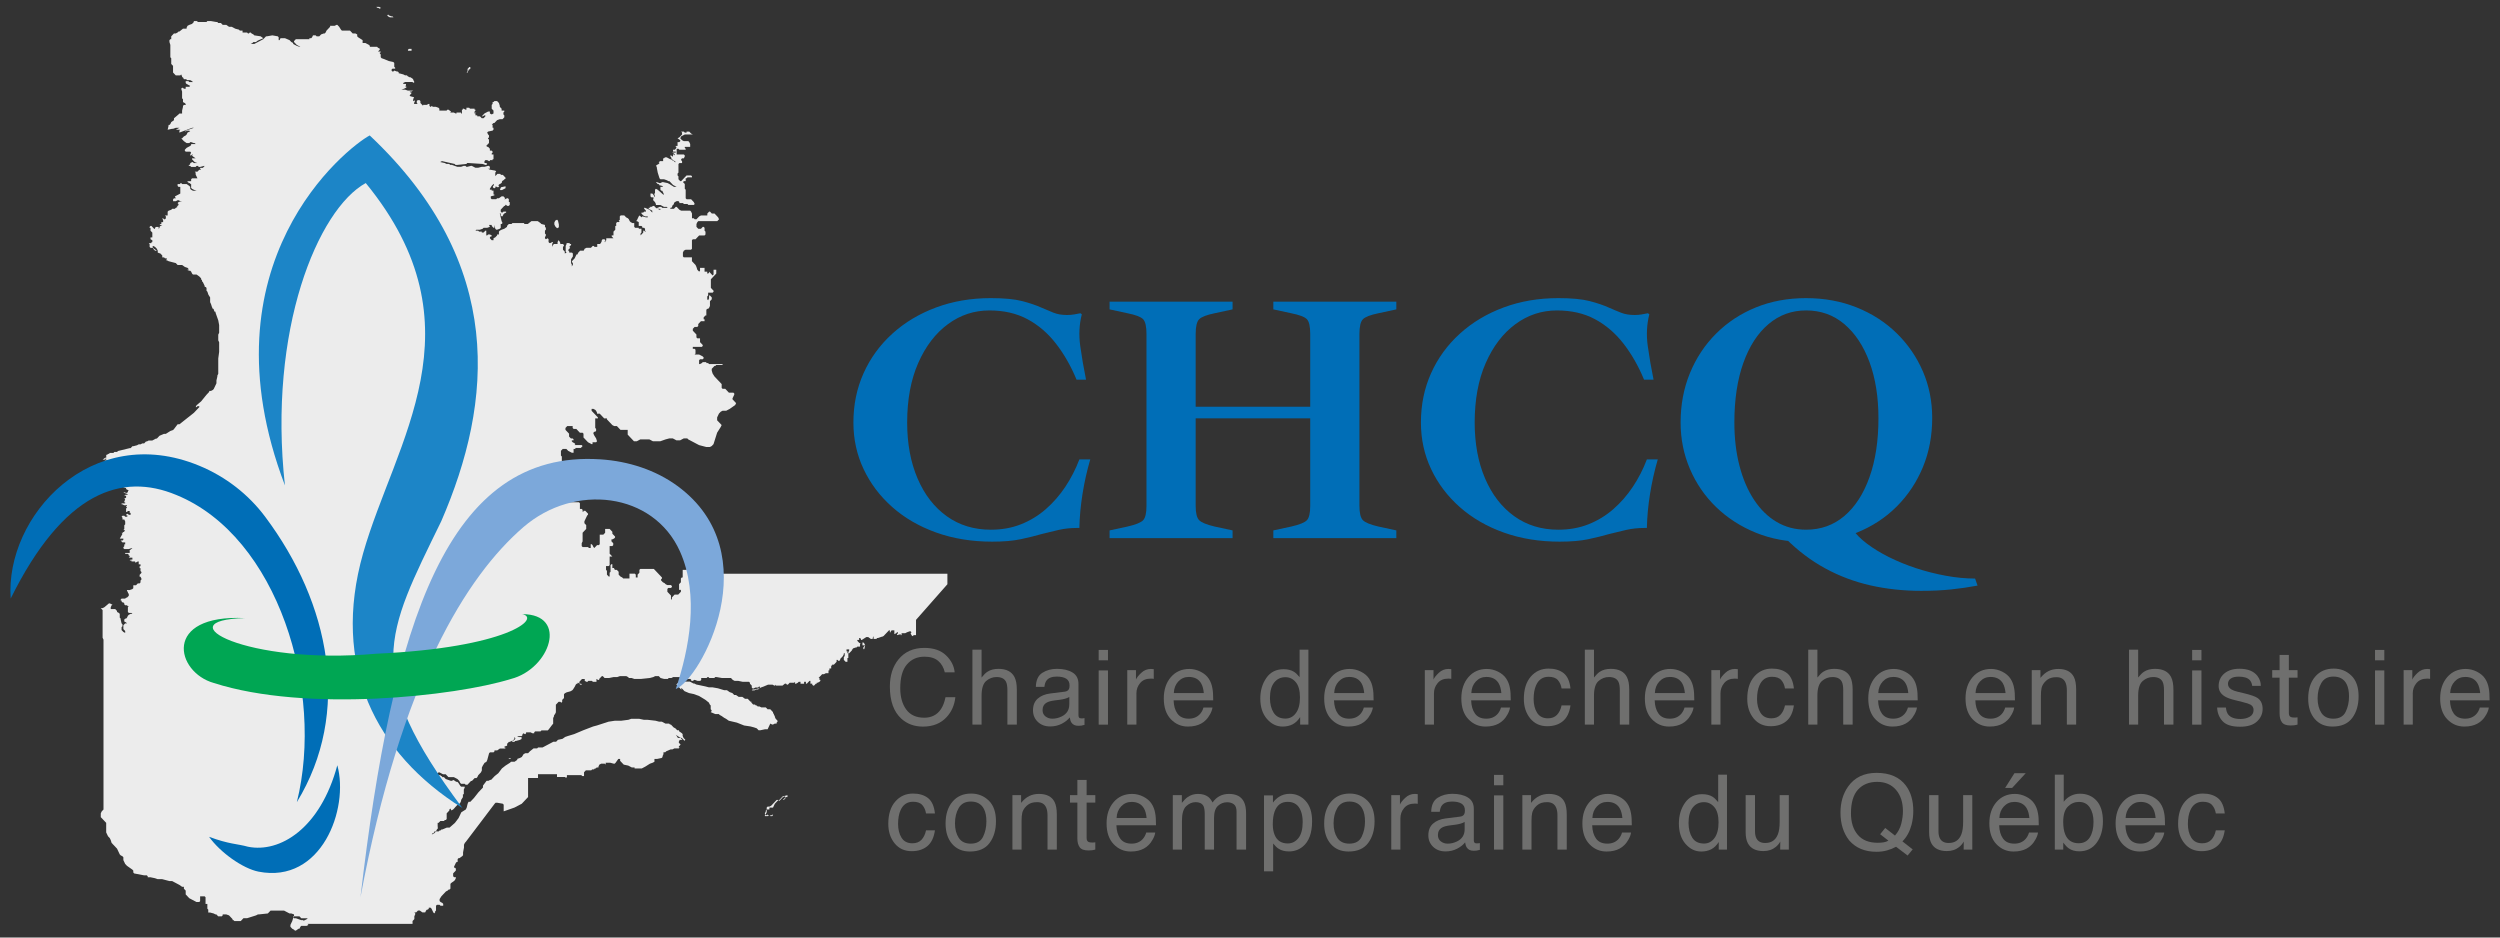 <?xml version="1.0" encoding="UTF-8"?> <svg xmlns="http://www.w3.org/2000/svg" id="Layer_1" version="1.1" viewBox="0 0 1200 450"><rect x="0" y="0" width="1200" height="450" fill="#333333" stroke="none"/><path d="M139.844,439.384h.434-.434ZM140.278,439.384l.434.457v.457l.135.142.281-.6h-.415l-.434-.457Z" fill="#ececec"></path><path d="M152.013,437.568h-1.357,1.357ZM152.013,437.568l.869-.461-.004-.454-.865.915Z" fill="#ececec"></path><polygon points="160.859 429.78 160.774 429.961 161.116 429.78 160.859 429.78" fill="#ececec"></polygon><path d="M369.318,391.293h.431-.431ZM368.015,391.293h-.431l-.219-.227-.219.227v.457h1.303l.869-.457h-.869v-.457l-.434.457ZM370.614,391.293h-.865v.457h.865l.434-.457v-.457l-.434.457Z" fill="#ececec"></path><polygon points="367.583 389.006 367.583 389.464 367.149 390.378 367.149 390.836 367.364 391.063 367.575 390.836 368.013 389.921 368.013 388.549 367.583 389.006" fill="#ececec"></polygon><path d="M373.215,384.886l.434-.461-.434.461Z" fill="#ececec"></path><polygon points="372.783 383.97 370.181 386.722 369.32 387.172 368.447 387.172 368.013 387.633 368.013 388.548 368.017 388.544 369.316 388.544 369.316 387.637 371.05 387.637 371.915 385.8 373.652 383.97 372.783 383.97" fill="#ececec"></polygon><path d="M375.388,383.966h.431-.431Z" fill="#ececec"></path><polygon points="375.817 382.136 373.649 384.427 374.083 384.427 375.813 382.601 376.247 382.601 376.251 382.136 375.817 382.136" fill="#ececec"></polygon><polygon points="376.253 382.136 377.114 382.597 375.818 383.965 376.253 383.965 377.114 383.054 377.114 382.597 377.982 382.597 377.982 381.678 376.253 382.136" fill="#ececec"></polygon><polygon points="243.957 364.271 245.256 364.271 244.829 363.813 243.957 364.271" fill="#ececec"></polygon><path d="M360.411,331.388h.434-.434Z" fill="#ececec"></path><polygon points="363.878 330.471 362.14 330.932 361.275 330.932 360.849 331.39 362.144 331.39 363.017 330.932 363.882 330.932 364.535 330.471 363.878 330.471" fill="#ececec"></polygon><polygon points="364.535 330.471 364.739 330.471 364.739 330.325 364.535 330.471" fill="#ececec"></polygon><path d="M279.375,328.644h.869-.869Z" fill="#ececec"></path><polygon points="278.081 328.191 278.512 328.645 279.377 328.645 278.942 328.191 278.081 328.191" fill="#ececec"></polygon><polygon points="327.696 327.18 325.962 327.638 325.094 328.095 324.663 328.553 325.094 329.01 325.528 329.01 325.959 329.468 325.959 329.925 326.827 330.836 327.258 330.836 326.827 330.379 327.258 330.379 328.553 331.751 330.725 332.67 332.897 333.123 335.499 334.042 338.532 335.872 340.27 337.248 340.7 338.166 341.134 338.62 341.134 340.45 341.565 340.907 341.565 341.365 341.134 341.818 343.302 342.737 345.036 342.737 345.47 343.194 346.339 343.652 347.638 344.567 348.507 345.024 349.806 345.943 353.708 346.858 357.179 348.234 360.22 348.691 361.953 349.149 363.249 349.606 364.117 350.517 364.986 350.517 367.154 350.06 368.453 350.06 369.745 347.319 370.613 347.776 371.048 347.776 371.913 347.319 372.778 347.319 372.778 346.861 373.212 346.404 373.212 345.95 372.343 345.036 371.913 344.113 371.913 343.659 371.482 343.206 371.482 342.745 371.052 342.291 371.052 341.834 369.749 340.457 368.449 340.457 367.581 339.546 365.413 339.546 364.544 339.089 363.679 339.089 363.249 338.632 362.814 338.632 362.38 338.17 361.515 338.17 360.65 337.259 360.65 336.798 360.216 336.798 358.913 335.426 357.613 335.426 356.31 334.507 354.58 334.507 353.277 333.592 352.413 333.592 351.544 332.677 350.245 332.22 348.945 331.305 347.646 331.305 344.606 330.386 342.007 329.925 340.273 329.925 338.54 329.471 334.2 328.557 333.331 328.099 332.897 328.099 331.163 327.18 327.696 327.18" fill="#ececec"></polygon><path d="M393.772,326.351v-.454.454Z" fill="#ececec"></path><polygon points="414.411 310.675 414.411 311.59 414.846 311.59 415.284 309.761 414.411 310.675" fill="#ececec"></polygon><polygon points="413.982 308.385 413.982 309.754 415.281 309.758 414.851 308.847 414.413 308.385 413.982 308.385" fill="#ececec"></polygon><path d="M61.819,269.05h.434-.434Z" fill="#ececec"></path><path d="M60.951,266.767h.869-.869Z" fill="#ececec"></path><polygon points="61.819 264.48 62.254 264.138 62.254 264.027 61.819 264.48" fill="#ececec"></polygon><path d="M60.096,238.88h.434-.434Z" fill="#ececec"></path><path d="M60.532,236.136h.869-.869Z" fill="#ececec"></path><path d="M60.103,235.68h1.295-1.295Z" fill="#ececec"></path><path d="M55.765,233.393h2.164-2.164Z" fill="#ececec"></path><path d="M55.333,230.196h.431-.431Z" fill="#ececec"></path><path d="M52.292,223.34h.434-.434Z" fill="#ececec"></path><path d="M48.832,220.6h.431-.431Z" fill="#ececec"></path><path d="M238.179,106.598v-.457.457Z" fill="#ececec"></path><polygon points="266.52 105.909 266.085 106.824 266.085 107.739 266.52 108.658 267.388 109.569 268.249 109.111 268.249 107.735 267.823 105.909 267.392 105.448 266.52 105.909" fill="#ececec"></polygon><path d="M241.21,102.014v-.457.457Z" fill="#ececec"></path><path d="M83.511,98.855h1.299-1.299Z" fill="#ececec"></path><polygon points="240.494 89.874 240.059 90.789 240.059 91.243 240.928 91.243 242.665 90.332 242.665 89.421 240.494 89.874" fill="#ececec"></polygon><path d="M90.014,88.342h1.299-1.299Z" fill="#ececec"></path><path d="M85.683,87.882h.865-.865Z" fill="#ececec"></path><path d="M89.582,88.338v-.457.457Z" fill="#ececec"></path><path d="M93.045,82.402h.434-.434Z" fill="#ececec"></path><path d="M95.643,81.028h.431-.431Z" fill="#ececec"></path><path d="M321.765,75.984h.431-.431Z" fill="#ececec"></path><path d="M321.761,74.154h1.299-1.299Z" fill="#ececec"></path><polygon points="228.212 54.003 228.212 54.46 228.643 54.003 228.212 54.003" fill="#ececec"></polygon><polygon points="225.313 32.159 224.448 33.074 224.448 33.989 224.014 34.904 224.444 34.904 224.444 34.442 224.879 33.985 224.879 33.527 225.748 33.074 225.748 32.159 225.313 32.159" fill="#ececec"></polygon><polygon points="196.253 23.448 195.819 23.905 195.819 24.363 197.552 24.363 197.552 23.448 196.253 23.448" fill="#ececec"></polygon><polygon points="155.486 432.07 155.578 432.474 156.351 432.074 156.355 432.07 155.486 432.07" fill="#ececec"></polygon><polygon points="161.081 429.303 161.081 428.392 161.511 427.935 162.38 427.477 162.814 427.477 163.679 427.02 164.117 426.101 164.548 424.729 164.548 424.271 165.851 423.353 167.681 422.711 167.681 423.776 166.816 424.694 164.209 426.985 163.345 427.9 163.345 430.649 162.914 431.106 162.48 432.021 162.48 432.936 162.914 433.854 162.914 434.308 162.48 434.769 158.586 434.769 158.151 435.223 157.283 435.68 156.848 436.138 156.418 436.138 155.115 437.967 153.381 438.882 151.217 438.882 150.783 439.343 150.348 439.343 148.761 439.759 148.941 439.378 150.66 437.568 149.845 437.568 150.66 437.568 150.675 437.548 151.974 436.634 155.445 436.176 156.745 435.257 157.617 434.339 157.752 434.047 158.951 434.362 158.951 433.904 159.381 433.904 159.381 432.474 159.781 432.052 160.646 430.222 160.773 429.96 160.25 430.237 160.681 429.78 160.858 429.78 161.081 429.303" fill="#ececec"></polygon><polygon points="323.235 351.927 323.301 351.927 323.116 351.8 323.235 351.927" fill="#ececec"></polygon><path d="M320.201,351.014h.431-.431Z" fill="#ececec"></path><polygon points="321.281 350.785 321.515 350.701 320.635 350.093 321.281 350.785" fill="#ececec"></polygon><path d="M320.201,350.093h.431-.431Z" fill="#ececec"></path><path d="M51.414,308.86l.431.457v.454l.431.461v1.822h.431v-1.368l-.431-.457v-.457l-.861-1.365v.454ZM51.41,308.398l.004.008v-.004l-.004-.008v.004ZM50.368,307.022l1.042,1.372-.434-.915-.431-.457h-.177Z" fill="#ececec"></path><polygon points="60.965 238.88 62.702 239.791 63.571 239.791 63.137 239.337 62.268 238.88 60.965 238.88" fill="#ececec"></polygon><polygon points="249.001 134.499 247.701 135.418 245.103 137.705 249.001 134.96 249.581 134.345 249.001 134.499" fill="#ececec"></polygon><polygon points="251.606 133.125 251.606 133.356 252.328 132.976 251.606 133.125" fill="#ececec"></polygon><polygon points="255.94 131.752 255.229 132.056 256.371 131.752 256.628 131.667 255.94 131.752" fill="#ececec"></polygon><polygon points="268.502 123.982 267.203 125.354 266.334 126.73 266.334 127.645 266.765 127.188 267.199 126.273 268.494 124.897 268.494 124.443 268.71 123.982 268.502 123.982" fill="#ececec"></polygon><polygon points="270.228 122.612 270.659 122.612 270.659 122.158 270.228 122.612" fill="#ececec"></polygon><polygon points="260.281 130.843 262.449 128.552 262.449 126.722 262.879 124.896 264.179 122.144 264.613 120.771 264.613 119.857 265.04 119.407 265.04 122.151 264.605 123.066 264.171 123.524 264.171 125.353 263.741 125.353 263.306 125.807 263.306 129.013 262.879 129.466 262.445 129.466 262.445 130.381 261.576 130.843 259.631 131.181 260.281 130.843" fill="#ececec"></polygon><polygon points="306.159 116.668 306.593 117.126 306.593 116.207 306.159 116.668" fill="#ececec"></polygon><polygon points="307.896 113.925 307.896 115.297 308.326 115.297 308.326 114.386 308.753 114.386 308.753 113.925 307.896 113.925" fill="#ececec"></polygon><polygon points="235.578 102.934 235.578 103.392 236.012 104.306 236.012 105.221 235.578 105.221 236.443 105.221 237.315 105.679 237.746 106.597 237.315 107.512 237.315 107.966 238.18 107.055 238.18 106.597 238.611 105.679 238.18 105.221 237.742 105.221 237.742 105.679 237.311 105.221 236.443 103.392 236.012 102.934 235.578 102.934" fill="#ececec"></polygon><polygon points="190.106 37.992 189.237 37.992 187.941 37.534 187.069 37.534 186.635 37.992 186.2 38.907 187.507 37.992 187.941 37.992 189.675 38.449 190.54 38.449 190.97 37.992 191.831 37.992 191.831 36.166 190.106 37.992" fill="#ececec"></polygon><polygon points="191.403 35.705 191.83 35.705 191.403 35.251 191.403 35.705" fill="#ececec"></polygon><polygon points="181.436 27.485 181.436 28.85 179.706 30.687 180.567 30.687 181.87 29.307 182.305 29.307 182.305 30.23 182.735 31.145 183.17 31.602 183.17 30.687 182.305 28.85 182.305 27.935 182.731 27.485 181.436 27.485" fill="#ececec"></polygon><polygon points="99.528 10.115 99.094 10.572 94.766 10.572 94.766 10.115 93.028 10.115 93.028 10.572 92.167 11.483 90.864 11.941 89.999 12.398 89.565 13.317 89.565 13.774 87.831 13.774 86.094 15.147 85.667 15.147 85.229 15.6 84.364 16.061 83.495 16.061 82.196 17.434 82.196 18.806 81.765 18.806 81.331 19.263 81.331 20.178 81.765 21.551 81.765 27.497 82.196 27.958 82.196 30.699 83.061 31.614 83.061 34.808 84.36 36.181 86.532 36.181 86.962 35.727 87.397 36.642 87.397 37.095 87.827 37.095 88.262 38.014 89.561 38.014 89.561 38.472 91.294 38.472 92.163 38.929 92.594 39.386 90.86 39.386 90.426 38.929 89.134 38.929 89.134 39.851 89.565 40.301 91.298 41.224 90.864 41.677 89.134 41.677 89.134 42.592 88.265 42.592 87.835 42.139 87.401 42.139 86.97 42.592 87.401 43.968 87.401 47.178 87.835 47.632 87.835 49.004 88.704 49.465 89.134 49.915 89.134 50.376 88.265 50.376 87.835 50.834 87.835 51.287 87.401 53.121 87.401 54.489 86.101 54.489 85.671 54.947 83.503 56.78 83.503 57.695 82.2 58.61 81.765 59.529 81.335 59.982 80.901 59.982 80.901 60.44 80.47 62.269 82.638 61.816 83.076 61.816 84.372 61.358 86.109 61.358 84.375 62.277 86.54 62.277 86.109 62.731 86.109 63.649 92.179 61.358 93.051 61.358 89.142 62.727 88.715 63.184 90.014 62.727 90.887 62.727 91.314 63.184 90.887 63.184 90.014 63.645 89.584 64.56 89.146 65.018 88.281 65.471 87.412 66.39 86.978 66.39 88.281 67.766 89.584 68.681 90.887 68.681 91.314 68.223 91.748 68.223 93.051 68.681 93.482 68.681 93.912 69.142 91.744 69.142 91.744 69.6 91.314 70.049 89.584 70.968 88.715 71.887 88.715 72.34 89.142 72.798 91.314 72.798 91.744 73.255 91.314 74.17 91.314 74.627 91.744 74.627 92.179 74.17 92.609 74.17 92.179 74.627 92.609 75.089 93.912 76.004 92.179 76.004 92.179 76.461 93.478 77.833 94.773 78.287 93.043 78.287 92.609 77.833 92.179 77.833 91.31 78.287 91.31 78.744 90.445 79.659 91.314 79.659 91.744 80.117 93.912 80.117 94.347 79.659 95.215 79.659 95.215 80.117 96.076 80.117 97.81 79.659 98.24 79.659 97.379 80.57 96.076 80.57 96.076 81.028 96.072 81.028 96.507 81.489 95.642 81.489 94.773 82.4 93.478 82.4 93.908 82.853 93.908 83.772 94.773 85.598 92.179 85.598 91.744 86.059 91.744 86.97 90.014 86.97 90.014 87.432 90.445 87.432 90.445 87.889 91.314 87.889 91.314 88.343 91.748 88.343 91.748 90.172 92.179 90.63 93.051 91.087 94.35 91.541 92.617 91.541 91.748 91.087 91.314 90.63 91.314 89.711 90.887 89.25 89.584 88.339 87.416 88.339 86.982 87.881 86.547 87.881 86.547 88.339 85.252 88.339 85.252 89.25 85.682 89.707 86.547 89.707 86.547 92.909 84.81 93.828 83.945 94.281 84.379 95.2 83.511 95.2 83.08 95.658 83.08 96.572 84.379 96.572 85.248 96.115 86.113 96.115 86.113 96.572 87.408 96.572 85.675 97.034 85.244 97.483 85.675 97.941 85.675 98.398 85.244 98.856 84.81 98.856 85.244 99.317 84.375 99.771 83.941 100.224 82.642 100.224 82.211 100.685 80.912 101.143 80.474 101.6 80.474 103.43 79.175 103.43 79.613 103.887 79.613 104.798 79.175 105.26 78.744 105.26 78.31 104.798 77.883 104.798 78.31 105.721 78.31 106.632 77.449 106.632 77.449 107.547 77.014 107.547 76.58 108 77.883 108 77.01 108.458 76.576 108.915 76.576 109.373 76.146 109.83 76.146 108.915 74.846 108.915 74.416 109.373 74.416 109.83 73.981 109.83 72.686 108.458 72.252 108.458 71.821 108.915 71.821 109.373 72.252 109.373 72.252 110.741 73.117 111.66 73.117 113.943 72.252 113.943 72.252 114.854 73.12 115.312 73.12 116.23 72.69 116.23 72.69 116.688 71.391 116.688 71.821 117.141 71.821 118.514 72.252 118.967 73.555 118.967 73.555 119.425 74.423 120.343 75.288 120.343 73.985 119.421 73.12 118.51 73.555 118.048 74.423 118.51 75.292 119.425 75.719 120.343 75.719 121.254 77.026 121.712 77.891 122.634 77.891 123.545 78.756 123.545 79.19 123.999 80.055 123.999 80.055 124.46 79.624 124.918 80.055 124.918 80.924 125.371 84.391 126.286 85.26 127.205 87.427 127.205 88.727 128.127 90.03 128.585 90.464 129.034 90.464 129.492 89.599 129.492 90.899 129.949 91.333 129.949 91.763 130.41 92.198 131.325 92.624 131.783 94.362 131.783 95.661 132.701 96.534 133.616 96.534 134.078 96.964 134.531 96.964 134.989 97.399 135.442 98.267 137.276 98.267 137.729 98.698 137.729 99.128 138.187 99.128 139.559 99.563 140.02 99.997 141.389 100.862 142.769 100.862 145.052 101.293 145.971 101.727 147.343 102.161 148.265 102.596 148.265 102.596 148.719 103.03 149.634 103.457 149.634 103.457 150.091 104.764 153.758 105.194 156.053 105.194 159.709 104.764 160.624 104.764 163.372 105.194 164.291 105.194 168.869 104.764 172.075 104.764 179.397 104.325 180.308 104.325 180.77 103.895 182.599 103.895 183.976 103.03 185.805 102.596 186.72 102.161 187.178 101.293 187.639 100.431 187.639 100.431 188.092 99.128 189.469 96.526 192.674 94.354 194.508 93.924 195.423 94.354 195.423 94.789 194.965 95.653 194.965 95.653 195.423 93.055 198.167 86.117 203.66 85.252 203.66 83.514 205.951 83.08 206.413 81.785 206.87 79.617 208.242 78.744 208.242 76.576 209.157 75.277 210.533 74.842 210.533 73.109 211.444 71.371 211.444 70.503 211.905 70.072 211.905 69.203 212.824 68.335 212.824 67.474 213.278 66.601 213.278 65.736 213.735 63.995 214.189 63.568 214.189 62.7 215.107 62.265 215.107 56.626 216.484 56.192 216.941 54.893 216.941 54.462 217.395 52.728 217.395 52.294 217.856 51.86 217.856 51.425 218.313 50.999 218.313 50.999 219.682 50.56 219.682 49.261 220.6 50.56 220.6 50.56 220.143 50.999 220.143 50.999 220.6 50.13 221.058 51.86 221.058 51.86 221.515 50.56 222.884 51.425 222.884 51.86 222.426 53.159 222.426 53.589 222.884 53.589 223.341 52.725 223.341 53.155 223.799 53.155 224.256 52.725 224.256 52.725 226.082 53.159 226.082 53.159 226.539 53.589 226.539 54.02 226.997 54.02 227.912 54.458 227.912 54.458 228.365 54.02 228.826 54.458 229.284 56.626 229.737 56.626 230.195 55.761 230.195 54.896 231.11 54.896 231.567 56.192 231.567 56.192 232.025 57.491 232.025 57.491 232.482 57.929 232.482 58.79 232.025 60.962 232.025 60.524 232.482 58.794 232.482 58.794 232.936 57.929 232.936 57.929 233.393 58.364 233.393 59.236 233.85 60.532 234.308 60.532 234.765 61.4 235.223 61.838 235.68 61.4 235.68 61.4 236.138 60.97 236.591 60.532 236.591 59.236 236.138 59.667 236.591 60.97 237.045 61.4 237.506 60.105 237.506 59.671 237.963 60.532 237.963 60.532 238.878 60.528 238.878 59.659 239.336 60.093 239.789 59.659 240.708 59.659 241.165 60.093 241.165 60.093 241.623 58.36 241.623 58.36 242.084 58.79 242.084 59.659 242.534 60.962 242.534 60.962 242.991 60.524 242.991 60.524 243.449 60.962 243.449 60.962 243.906 60.524 243.906 60.524 245.732 60.962 245.732 61.389 245.278 62.257 245.278 62.257 246.189 62.688 246.189 62.688 247.108 61.823 247.108 61.389 246.647 60.962 246.647 60.524 247.108 60.962 247.562 61.389 247.562 60.962 248.023 60.093 248.023 59.659 247.562 58.794 247.562 58.36 248.023 58.794 248.477 58.794 249.391 59.228 249.391 58.794 249.391 59.659 249.391 60.093 250.306 60.093 251.679 59.659 252.132 59.659 253.962 59.228 254.419 60.093 254.419 59.659 254.877 59.659 255.334 59.228 255.334 58.794 255.792 58.36 255.792 58.794 256.245 57.495 258.536 59.225 258.536 59.225 258.997 58.79 259.455 57.929 259.455 58.79 260.366 60.093 260.366 60.093 261.281 59.659 261.281 59.659 262.196 59.225 262.653 59.225 263.107 59.659 263.564 61.819 263.564 63.119 263.107 63.557 263.107 62.254 264.137 62.254 265.398 60.09 265.398 60.09 265.851 61.385 265.851 61.819 266.312 61.819 266.766 62.254 266.766 62.254 267.227 61.819 267.681 63.553 267.681 63.553 268.596 62.684 268.596 62.254 269.049 63.115 269.049 63.115 269.507 64.848 269.507 64.848 269.968 65.279 269.968 66.151 269.507 66.582 269.507 66.582 270.879 67.447 270.879 67.447 271.79 67.024 271.79 67.024 272.709 67.447 272.709 67.447 274.081 67.885 274.538 67.885 274.992 67.024 275.907 67.024 276.822 67.447 276.822 67.885 277.733 67.885 278.194 67.447 278.651 67.447 279.566 67.024 280.024 66.155 280.024 65.286 280.935 63.987 280.935 63.987 282.307 63.557 282.764 62.254 283.222 60.951 283.222 60.951 283.675 61.385 284.133 61.385 284.59 61.819 285.048 61.819 285.962 60.951 286.877 60.52 286.877 60.09 287.331 58.356 287.331 57.929 287.792 57.929 288.246 58.356 288.246 58.356 288.703 58.79 289.164 59.221 289.164 59.655 289.618 59.655 290.075 60.09 290.529 60.951 290.529 61.385 290.986 61.819 290.986 61.385 291.448 61.385 293.739 61.819 294.196 63.115 294.196 63.553 294.65 62.684 294.65 61.815 295.107 61.385 295.565 60.947 296.479 60.52 296.937 60.086 296.937 59.651 297.398 59.651 298.309 60.52 298.767 60.951 299.224 60.09 299.224 59.221 300.139 59.221 301.969 60.09 302.88 60.09 303.794 59.217 303.341 58.352 302.426 58.352 301.05 58.786 300.592 58.786 299.678 58.352 299.224 57.918 297.394 57.918 296.933 57.483 296.476 57.483 294.65 57.053 294.196 56.184 293.739 56.184 293.277 55.319 292.363 53.155 292.363 53.155 291.455 53.589 290.533 54.016 290.079 53.589 290.079 52.717 289.622 52.286 289.622 50.115 291.455 49.246 291.909 48.377 291.909 49.246 292.824 49.246 306.105 49.676 307.023 49.676 388.572 48.811 389.479 48.377 390.402 48.377 392.235 50.972 394.972 50.972 399.562 51.84 401.392 52.705 402.31 53.14 403.225 53.574 404.601 56.18 407.354 57.479 410.098 57.914 410.556 58.783 411.013 59.213 411.47 59.213 412.843 60.074 414.676 60.947 415.591 63.549 417.425 63.983 417.882 63.983 418.793 64.414 419.254 69.188 420.169 70.487 420.169 70.918 420.627 70.918 421.084 72.221 421.084 74.393 421.541 75.688 421.995 77.856 421.995 81.331 422.914 82.63 422.914 86.097 424.747 87.401 425.658 88.265 425.658 88.265 426.577 89.134 427.492 89.134 429.318 90.86 431.147 94.335 432.973 95.634 432.973 96.061 432.516 96.061 430.233 98.233 430.233 98.663 430.686 98.663 433.888 99.528 433.888 99.528 436.179 99.963 436.633 99.963 438.009 100.827 438.009 102.561 438.466 103.43 438.924 103.86 438.924 104.729 439.835 106.459 439.835 106.889 439.377 106.889 438.924 108.623 438.924 109.922 439.377 111.656 441.207 111.656 441.668 112.086 441.668 112.521 442.122 115.553 442.122 116.849 440.75 118.579 440.75 122.922 439.377 123.791 438.92 124.222 438.92 128.561 438.462 129.861 437.09 136.357 437.09 138.967 438.462 139.836 438.462 141.135 438.92 141.135 439.835 141.131 439.842 143.741 439.842 144.61 440.753 147.708 440.753 147.32 441.165 146.447 441.622 145.732 441.945 145.475 441.676 144.614 441.676 142.011 440.753 141.142 440.753 140.85 440.442 140.7 440.75 140.27 442.126 139.401 443.959 139.401 444.878 140.27 445.789 141.135 446.246 141.569 446.704 142.003 446.704 143.303 445.785 143.737 445.785 144.171 444.87 144.602 444.413 147.204 444.413 148.073 443.959 147.6 443.452 198.021 443.452 198.021 442.087 198.886 441.165 198.886 439.8 199.32 438.878 199.32 438.42 198.886 437.963 198.455 437.963 199.755 437.963 200.623 437.056 201.488 437.056 202.784 437.967 204.087 437.967 204.517 437.056 204.952 436.594 205.382 436.594 205.816 436.141 205.816 435.679 206.681 435.679 207.116 436.141 207.984 437.967 208.415 438.424 208.845 437.967 208.845 437.513 209.284 437.056 209.284 434.768 209.714 434.307 211.01 434.307 211.444 434.768 212.739 434.768 212.739 433.854 212.309 433.4 211.44 432.939 211.01 432.481 211.01 431.57 211.878 430.194 214.042 427.907 214.911 427.453 215.342 426.992 215.78 426.992 216.207 426.535 216.207 424.251 216.641 423.794 217.94 422.879 218.378 422.418 218.809 421.503 218.809 421.046 217.94 421.046 217.51 420.588 217.51 419.216 218.809 417.844 218.809 416.933 218.378 416.471 217.94 416.471 217.94 416.014 218.809 414.18 219.239 413.723 219.67 413.723 219.67 412.355 220.104 411.901 220.539 411.901 221.838 410.982 222.268 410.521 222.268 409.149 222.707 406.858 222.707 405.485 223.137 404.567 223.568 404.109 237.44 385.781 237.871 385.324 238.736 385.324 241.334 385.781 241.769 386.239 241.769 389.449 246.973 387.619 250.448 385.793 253.473 382.591 253.473 373.431 258.248 373.431 258.248 371.601 267.358 371.601 267.358 372.966 271.248 372.966 271.682 373.423 272.113 372.966 272.113 372.059 279.035 372.059 279.47 372.516 280.335 372.516 280.335 370.686 281.2 369.772 283.798 369.772 284.225 369.318 285.097 369.318 285.532 368.861 285.962 368.861 286.397 368.399 287.261 368.399 287.261 367.946 287.696 367.023 288.565 366.57 290.298 366.57 290.729 367.023 290.729 366.112 290.298 366.112 292.897 366.112 294.63 366.57 295.061 366.57 295.491 366.112 296.794 364.282 297.659 364.282 297.659 363.825 297.659 365.193 299.393 367.023 301.561 367.481 303.294 368.399 304.598 368.399 304.598 368.857 308.061 368.857 309.798 367.938 311.963 366.57 313.266 366.108 314.134 365.651 314.134 364.282 315.434 364.282 317.602 363.825 318.032 363.368 318.032 362.91 318.463 361.991 318.463 361.077 319.331 361.077 319.766 360.623 321.934 359.704 322.802 359.704 323.667 359.247 325.835 359.247 326.27 358.786 325.835 358.786 325.835 358.332 326.7 357.421 327.565 357.421 326.7 357.421 325.835 356.502 325.835 356.049 326.27 355.13 327.565 355.13 326.7 354.215 325.405 354.215 324.532 352.843 324.344 352.647 325.931 353.735 326.804 354.192 327.234 354.192 328.534 355.564 328.964 355.103 328.095 354.192 327.669 353.277 327.669 352.355 327.234 351.897 325.931 350.982 325.931 350.521 325.07 350.521 324.205 349.614 323.337 349.153 322.034 347.78 321.603 347.78 321.169 347.327 319.431 347.327 317.698 346.408 316.398 346.408 314.665 345.951 310.759 345.497 309.026 345.497 306.862 345.04 302.949 345.04 301.653 345.497 298.182 345.951 295.145 345.951 292.105 346.408 286.466 348.242 284.736 348.699 279.962 350.529 275.626 352.359 272.589 353.281 271.282 353.735 269.983 354.65 267.819 355.111 266.946 356.022 265.647 356.022 264.775 356.483 260.439 358.774 258.271 358.774 257.844 359.231 256.107 359.231 254.373 360.604 253.504 361.522 252.205 361.522 251.336 361.976 250.467 363.352 249.599 363.81 248.299 364.267 248.299 364.724 246.996 365.639 245.263 365.639 244.832 366.097 242.664 367.473 240.931 368.845 239.197 371.132 237.463 372.512 235.726 374.342 235.296 374.342 234.431 374.799 233.562 374.799 231.828 377.087 231.828 378.005 229.66 380.292 227.492 383.041 225.759 384.87 224.894 384.87 224.463 385.789 224.029 387.615 223.598 388.538 221.427 389.906 220.992 390.825 220.127 392.654 218.39 394.949 215.791 397.24 214.492 397.24 212.32 398.155 211.89 398.155 211.459 398.612 211.021 398.612 210.591 399.07 209.291 399.07 208.423 399.989 207.554 400.446 207.269 400.446 207.473 400.016 207.908 400.016 208.342 399.558 208.561 399.081 209.264 399.081 209.699 398.163 210.133 397.709 210.133 396.794 210.076 396.794 210.076 394.972 210.502 394.972 211.371 394.065 213.101 394.065 213.539 393.608 213.969 393.608 214.404 393.146 214.404 390.406 215.695 389.033 215.695 388.58 216.134 388.122 216.23 388.122 216.645 389.007 217.51 388.549 218.382 387.634 218.328 387.634 219.597 386.289 220.031 386.289 220.896 385.378 221.327 384.459 221.327 384.006 222.195 382.629 222.195 381.257 222.634 381.257 222.634 378.97 223.06 378.051 223.06 377.594 221.323 377.594 220.896 377.14 220.027 375.768 219.593 375.307 219.163 375.307 218.294 374.849 217.863 374.396 216.56 374.849 213.958 373.935 213.093 373.02 212.224 373.02 212.224 372.562 211.794 372.562 211.356 372.105 203.991 372.105 203.118 372.562 202.253 372.562 202.253 371.647 201.823 371.194 203.122 371.194 203.552 370.736 203.552 370.279 203.122 369.822 201.823 369.822 200.085 368.907 198.352 368.907 198.786 368.907 199.658 368.449 200.085 368.449 202.257 368.907 203.126 369.36 203.991 369.36 204.855 370.275 206.159 370.275 209.63 371.194 210.06 371.194 210.495 370.736 210.921 370.736 212.659 371.651 213.954 371.651 215.257 373.031 217.863 373.031 219.597 373.938 220.466 374.853 220.896 375.772 221.327 376.229 223.06 376.229 223.499 376.687 224.36 376.687 226.093 374.853 226.524 374.853 227.823 373.485 228.692 373.485 229.122 373.031 229.557 372.109 230.856 370.736 231.286 369.818 231.286 368.445 231.724 367.531 232.589 366.154 233.458 365.697 233.889 364.778 234.757 361.572 235.192 361.111 236.921 361.111 237.356 360.654 237.356 360.204 238.655 360.204 239.958 359.285 242.561 359.285 242.561 358.824 242.126 358.824 242.126 358.367 243.425 357.909 243.425 357.002 244.294 356.087 244.725 356.087 245.59 355.63 246.024 355.63 246.889 354.711 246.889 353.346 246.458 352.885 246.889 353.346 246.889 353.804 247.323 354.254 247.323 354.711 246.889 355.168 245.586 356.087 246.889 356.087 247.319 355.634 247.754 355.634 249.487 355.172 250.352 354.719 250.352 353.804 249.057 353.804 248.188 353.35 250.352 353.35 250.79 352.889 250.79 352.432 251.217 351.974 252.086 352.432 252.52 351.974 252.52 351.517 254.684 351.517 255.557 351.974 256.422 351.974 256.422 351.517 256.852 351.063 259.455 351.063 259.885 350.606 262.922 350.606 263.356 350.148 265.086 347.853 265.52 347.4 265.52 344.651 265.955 343.737 265.955 343.275 266.389 342.822 266.82 341.903 266.82 338.248 268.115 336.879 268.984 336.879 269.414 337.333 269.849 336.879 269.849 335.96 270.713 335.049 270.713 333.22 271.144 332.762 272.013 332.309 273.742 331.851 274.615 331.39 275.049 330.936 275.914 329.56 276.349 328.645 276.779 328.192 277.217 328.192 277.217 327.731 277.644 327.731 278.082 328.192 278.082 327.273 279.374 325.905 280.677 325.905 280.677 326.816 281.542 327.273 281.976 327.273 282.41 326.816 284.144 326.816 284.571 327.273 286.312 327.273 286.312 325.905 286.743 325.905 286.743 326.362 287.604 326.362 287.604 325.905 288.907 324.532 289.337 324.532 290.202 325.443 292.374 325.443 294.542 324.986 296.275 324.986 297.571 324.532 300.611 324.532 301.48 324.986 301.911 325.443 303.206 325.443 304.509 325.901 307.542 325.901 311.882 325.443 313.612 324.986 314.48 324.532 316.214 324.532 317.075 325.443 318.809 325.901 320.542 325.901 320.977 325.443 322.276 325.443 323.145 324.986 326.181 324.986 326.616 325.443 327.915 325.443 327.915 325.901 328.353 325.901 328.784 326.358 330.083 325.901 331.378 325.901 331.813 326.358 331.813 326.816 332.677 326.816 333.112 326.358 333.542 326.358 334.842 326.816 336.145 326.816 336.579 326.358 336.579 325.443 339.181 325.443 339.616 324.986 340.046 324.986 340.477 325.443 343.075 325.443 343.075 324.986 343.94 324.986 346.546 325.443 350.875 325.443 351.739 326.358 352.612 326.816 354.342 326.816 356.514 327.269 359.543 327.269 359.977 327.727 359.977 328.188 360.846 329.099 360.846 330.014 361.276 330.471 361.707 330.471 362.575 330.014 363.879 330.014 364.305 329.56 364.74 329.56 364.74 330.325 365.186 330.014 366.485 329.556 368.653 328.642 370.821 328.642 371.689 329.095 372.12 329.095 372.12 328.642 372.55 329.095 375.583 329.095 376.883 328.065 376.883 328.176 377.313 328.176 377.747 328.638 378.178 328.638 379.043 327.719 381.211 327.719 381.641 327.269 381.641 328.18 382.08 328.18 382.948 327.723 383.375 327.269 384.244 327.269 384.244 328.18 385.973 328.18 385.973 326.808 385.973 327.269 386.842 327.269 386.842 328.176 387.273 328.176 388.572 326.808 389.006 326.808 389.006 328.176 389.871 328.176 389.871 328.638 390.306 329.091 390.74 329.091 391.601 328.176 392.035 328.176 392.035 327.719 392.466 327.719 393.338 327.269 393.773 326.808 393.773 326.351 393.338 326.351 393.338 325.436 392.904 325.436 394.638 323.606 395.506 323.606 396.375 323.149 397.674 323.149 397.674 321.776 398.105 321.776 398.105 320.865 398.97 320.865 398.97 319.493 399.404 319.493 399.404 319.036 400.269 319.036 401.564 317.667 401.564 316.752 402.003 316.752 402.433 317.206 402.864 317.206 403.294 316.752 403.294 316.299 404.601 314.919 405.032 314.008 405.032 313.546 405.462 313.546 405.462 314.915 405.032 315.372 405.032 316.748 405.893 317.663 406.761 317.663 406.761 315.834 407.196 315.834 407.196 313.55 406.761 313.55 406.761 312.635 406.327 312.635 406.327 311.721 407.626 311.721 407.626 312.178 407.196 313.097 407.196 313.554 407.626 313.554 408.925 312.182 408.925 311.271 408.925 311.724 409.356 311.724 409.356 311.271 410.659 310.813 411.09 310.813 411.524 310.356 412.819 310.356 412.819 308.984 413.254 308.984 412.385 308.522 411.524 307.615 411.524 306.7 411.524 307.158 412.385 307.158 412.385 306.239 412.816 306.239 413.25 306.7 413.25 307.158 413.684 307.158 415.852 305.782 416.721 305.782 418.024 306.7 418.893 306.7 418.893 306.239 419.323 305.324 418.893 305.324 419.323 305.324 419.323 306.697 420.626 306.697 421.053 306.235 421.487 306.235 423.206 305.636 423.525 305.636 423.678 305.467 424.09 305.324 426.696 302.572 427.126 302.572 427.126 303.491 427.553 303.491 427.553 303.03 427.991 302.572 429.287 302.572 429.287 304.406 430.155 303.948 430.59 303.491 431.02 303.491 431.02 303.948 430.59 304.406 430.59 304.863 432.323 304.406 432.323 304.863 432.758 304.863 432.758 303.948 434.484 303.948 435.356 303.491 436.652 303.03 437.09 303.03 437.52 303.491 437.09 303.948 437.52 304.867 437.955 305.324 438.385 305.324 438.385 304.867 439.688 304.867 439.688 297.533 454.753 280.439 454.753 275.399 336.348 275.399 335.914 274.942 335.483 274.023 335.483 273.566 335.914 273.566 336.348 274.023 338.082 274.938 338.516 274.938 338.516 274.023 338.082 273.566 338.082 271.736 336.787 268.984 336.356 268.523 336.356 267.615 336.787 267.615 336.787 267.158 336.356 266.701 333.754 266.701 332.016 265.786 332.016 265.328 333.75 265.328 333.316 264.413 333.316 263.499 332.02 263.499 331.582 263.041 331.582 262.58 333.316 260.758 335.922 259.386 343.721 259.386 344.159 258.924 344.159 258.475 343.294 257.556 341.557 257.556 340.7 256.645 339.831 256.645 341.126 253.893 341.126 252.055 339.397 250.229 339.397 248.861 338.966 248.4 338.097 247.942 335.061 247.942 334.192 248.4 333.758 248.861 333.758 250.683 332.462 252.055 332.462 252.517 332.893 253.431 332.462 253.889 329.86 253.889 328.561 255.261 328.561 256.172 329.425 257.087 329.425 257.544 328.561 258.459 328.561 263.941 330.294 265.77 330.294 269.426 329.86 269.883 329.86 273.085 329.425 273.539 327.696 273.539 327.696 277.191 327.261 277.191 326.831 277.652 326.831 279.485 325.962 280.393 325.962 283.133 326.831 283.133 326.831 284.052 325.528 285.424 323.798 285.424 322.503 286.789 322.503 287.708 322.068 287.708 322.068 285.874 320.338 284.048 320.338 282.676 320.777 282.222 322.072 282.222 322.506 281.765 322.506 281.308 322.072 280.846 320.335 280.846 319.466 280.393 319.039 279.935 318.167 279.482 317.302 278.563 317.302 278.109 317.736 277.652 317.736 277.191 313.842 273.085 307.342 273.085 306.908 273.539 306.908 274.907 306.047 275.822 306.047 277.195 305.178 277.195 305.178 275.826 304.748 275.372 302.145 275.372 302.145 277.656 299.124 277.656 298.689 277.195 297.817 276.737 296.956 275.826 296.956 274.454 296.087 273.543 295.222 273.543 294.796 273.085 294.796 272.632 293.927 272.632 293.927 270.802 293.492 270.802 293.058 271.256 293.058 274.454 292.628 274.911 292.628 276.737 292.197 276.737 291.332 275.826 291.332 273.993 290.894 273.539 290.894 271.709 292.197 271.709 292.628 271.252 292.628 267.139 293.927 267.139 292.628 265.77 292.628 262.111 293.927 262.111 294.354 261.654 294.354 260.742 293.492 259.828 293.492 258.913 293.927 258.913 294.796 258.459 295.226 257.998 295.226 257.541 293.931 256.172 293.931 255.257 292.628 253.885 290.467 253.885 290.467 255.722 289.602 256.63 287.873 256.63 287.873 261.208 287.434 261.669 286.573 261.669 285.278 263.033 284.844 262.576 284.413 261.661 283.975 261.204 283.544 261.204 283.544 263.033 282.683 263.033 282.249 262.576 279.651 262.576 279.22 262.122 279.22 260.746 279.651 259.831 279.651 255.711 281.38 253.885 281.38 252.055 280.512 251.14 280.512 250.229 281.818 247.481 282.249 247.02 282.249 246.562 280.95 245.19 280.081 245.19 280.081 245.647 279.651 245.647 279.651 244.733 279.22 244.279 278.355 244.279 278.355 241.538 277.921 241.081 271.847 241.081 270.975 240.158 271.409 238.79 272.278 237.414 272.278 236.041 271.847 235.584 269.249 235.584 268.818 235.127 268.818 232.843 267.95 231.928 267.515 231.928 265.355 229.645 265.355 228.73 265.785 228.269 265.785 226.901 266.224 226.447 267.515 226.447 268.384 225.528 271.413 225.528 271.413 225.071 270.544 225.071 270.544 224.613 271.413 223.702 269.679 221.873 269.679 219.132 269.249 218.675 269.249 216.391 270.11 215.48 271.851 215.48 272.712 216.391 274.454 217.302 275.322 217.302 275.322 215.48 276.187 215.48 276.187 215.023 278.782 215.023 279.651 214.104 279.212 213.647 275.753 213.647 276.187 213.193 275.753 212.736 274.88 212.278 274.454 211.825 274.454 211.367 275.318 211.367 275.318 210.906 274.88 210.449 274.019 210.449 273.154 209.538 273.154 208.161 271.421 206.336 271.421 205.421 272.286 204.502 274.88 204.502 274.88 205.421 275.318 205.874 276.614 205.874 278.34 207.7 279.647 207.7 280.077 208.158 280.077 209.987 282.241 212.274 283.975 213.185 284.409 213.185 284.409 212.274 286.139 212.274 286.57 211.817 286.139 210.441 285.267 209.065 284.836 208.154 284.836 207.693 285.267 207.235 285.705 207.235 286.135 206.782 286.135 205.867 285.705 205.405 285.705 200.843 287 200.843 287 200.381 283.971 197.187 283.971 196.268 284.836 196.268 285.705 196.726 286.139 197.187 286.57 198.098 286.57 198.556 287.869 198.556 290.029 200.847 291.332 200.847 291.332 201.3 293.935 204.048 294.803 204.506 296.099 204.506 297.832 206.336 301.292 206.336 301.292 208.619 304.317 211.821 305.628 211.821 307.361 210.902 311.69 210.902 313.427 211.821 316.894 211.821 319.497 210.902 321.23 210.445 322.964 210.445 324.701 211.363 326.439 211.363 328.176 210.445 329.91 210.445 330.34 210.902 333.815 212.736 335.553 213.651 339.016 214.562 340.75 214.562 341.615 214.104 342.487 213.189 344.217 207.693 345.954 204.944 346.389 204.029 344.221 201.742 344.221 200.37 345.089 198.536 345.954 197.621 346.819 197.164 348.561 197.164 350.294 196.253 352.896 194.419 353.331 193.497 351.601 191.671 351.601 191.214 352.462 189.38 352.462 188.923 352.032 188.469 349.864 188.469 348.134 186.639 346.835 186.639 346.4 186.182 346.4 184.356 342.933 180.689 342.064 179.317 341.638 177.944 341.638 177.026 342.929 175.657 343.364 175.657 343.794 175.2 346.823 175.2 346.823 174.739 340.335 174.739 339.9 174.285 339.035 174.285 339.035 173.831 337.306 173.831 336.871 174.285 336.006 174.739 335.572 174.739 335.572 172.917 336.006 172.455 337.306 172.455 337.736 172.002 337.736 171.544 337.306 171.083 335.568 170.172 333.408 170.172 333.842 169.718 333.842 167.885 333.408 167.424 332.543 167.424 332.543 166.509 336.879 166.509 337.313 166.055 337.313 165.598 336.014 164.229 336.014 162.396 334.719 162.396 334.28 161.938 334.28 160.57 332.554 158.74 332.554 157.829 333.419 156.914 334.722 156.914 335.153 156.457 335.153 155.538 336.452 154.174 338.186 154.174 338.186 153.255 337.751 153.255 337.751 152.348 338.616 151.433 339.047 151.433 339.047 148.688 339.477 148.235 339.912 148.235 340.346 147.777 340.78 146.855 340.78 144.571 341.645 143.66 341.645 142.746 340.78 141.835 340.346 141.835 340.346 143.207 339.912 144.122 339.477 143.668 339.477 142.288 339.912 141.835 339.912 140.466 342.072 140.466 342.51 140.009 342.51 139.551 341.211 138.179 341.211 134.055 343.806 131.318 343.806 129.484 342.51 129.484 342.51 131.767 342.072 132.225 340.346 130.391 340.346 130.853 339.912 131.31 339.477 131.31 339.477 130.391 338.186 130.391 338.186 128.569 336.018 128.569 336.018 129.938 335.587 130.391 334.719 129.48 334.28 128.104 333.85 127.189 332.124 125.36 332.124 123.53 328.226 123.53 327.796 123.072 327.796 121.239 328.226 120.324 329.095 119.867 331.697 119.867 332.132 119.409 332.132 115.3 332.562 114.843 333.861 114.843 335.591 113.013 338.193 113.013 338.632 112.552 338.632 111.187 338.193 110.73 338.193 109.357 337.763 108.9 337.329 108.9 336.468 109.811 335.172 109.811 334.303 108.9 334.303 107.528 334.734 106.609 335.172 106.155 344.275 106.155 345.139 105.24 344.701 104.322 342.975 102.5 341.676 102.5 340.815 101.581 340.377 101.581 339.512 102.5 339.512 103.411 336.483 103.411 335.614 103.864 334.311 105.237 333.446 105.237 333.02 104.783 332.151 104.783 332.151 102.5 331.72 101.577 331.286 101.12 326.962 101.12 326.093 100.666 324.797 99.294 324.359 99.294 323.494 100.209 321.765 100.209 321.765 99.755 322.199 99.755 322.629 99.294 322.629 98.836 323.494 97.922 323.494 97.468 323.929 97.007 324.797 96.553 325.666 96.553 326.097 97.007 326.097 97.468 327.826 97.468 328.261 97.922 329.987 97.922 330.425 98.379 333.023 98.379 333.454 97.922 333.023 97.007 331.728 95.634 329.56 95.634 329.129 95.177 329.129 91.064 328.699 90.607 328.699 88.323 327.834 87.409 328.265 86.955 329.129 86.955 329.129 85.583 329.56 85.583 329.994 85.129 332.159 85.129 332.159 84.668 331.728 84.21 329.556 84.21 326.962 86.955 326.523 86.955 325.662 86.036 325.662 84.668 325.232 84.21 325.232 83.299 325.662 82.846 325.662 78.729 326.097 78.272 327.392 78.272 327.392 77.353 326.962 76.903 326.962 76.446 327.392 75.988 328.257 75.988 328.691 75.07 328.691 74.612 328.257 74.155 324.797 74.155 324.797 71.414 325.662 71.414 326.097 71.871 329.126 71.871 329.126 71.414 328.691 70.957 328.691 70.503 331.286 70.503 331.286 69.127 330.852 68.212 330.421 67.758 328.253 67.758 327.384 67.301 326.519 66.386 326.95 65.464 328.687 64.553 333.02 64.553 332.589 64.553 331.72 64.099 330.852 63.18 329.556 63.18 329.556 63.642 328.687 63.642 328.257 63.18 326.954 63.18 327.388 63.642 327.388 64.553 326.089 65.925 325.22 66.382 326.523 67.301 326.523 67.758 326.089 68.212 325.224 68.212 325.224 70.042 324.355 70.042 324.355 70.499 324.794 70.499 324.355 71.414 323.925 71.871 323.06 71.871 323.06 72.782 324.352 72.782 324.352 73.244 322.626 73.244 323.494 73.701 323.925 74.155 323.925 74.612 323.494 74.155 323.064 74.155 323.064 75.07 322.629 75.07 322.199 74.612 321.765 74.612 321.765 75.07 322.199 75.527 322.199 75.984 323.068 76.903 323.933 77.353 324.367 77.814 323.933 77.814 323.502 77.353 322.637 76.903 322.203 76.446 321.768 76.446 320.039 75.527 319.17 75.527 318.736 75.984 318.301 75.984 318.301 77.353 316.575 77.353 316.575 77.806 316.141 77.806 316.575 78.268 316.141 78.725 315.272 79.186 314.838 79.64 315.272 80.094 315.272 80.555 315.707 82.85 316.575 85.59 317.01 86.048 318.743 86.048 320.039 86.505 320.907 86.963 321.342 86.963 323.079 88.796 324.813 89.711 323.517 89.711 321.346 88.339 320.477 87.881 318.305 87.424 317.875 87.424 317.01 87.881 316.575 87.881 315.272 87.424 314.838 87.424 315.707 88.339 316.137 88.339 316.568 88.796 316.137 88.796 317.875 89.25 318.301 89.707 317.006 89.707 317.006 91.083 317.436 91.537 317.871 91.537 318.736 93.367 318.301 93.367 315.703 91.079 314.834 90.618 314.403 91.079 314.403 92.901 313.969 92.901 314.403 94.278 314.403 94.735 313.535 93.359 313.1 92.901 312.235 92.901 312.235 94.274 312.662 94.735 313.531 94.735 313.961 95.189 313.531 95.189 313.531 96.103 314.4 97.022 314.834 97.933 314.834 98.394 316.994 98.394 318.728 99.305 320.031 99.305 320.469 99.767 317.867 99.767 317.432 99.305 316.564 99.305 315.699 99.767 315.264 99.767 315.699 100.22 316.998 100.22 316.998 100.678 316.564 100.678 314.834 99.763 313.961 98.844 313.531 98.844 312.662 99.302 311.797 99.302 312.228 99.759 311.367 99.759 311.367 100.216 313.096 101.131 313.096 102.05 311.797 100.666 309.629 99.755 309.195 99.755 309.195 100.213 310.06 101.124 310.06 101.581 309.195 101.581 308.757 102.042 307.892 102.042 307.892 102.5 308.753 103.411 309.625 103.864 310.925 103.864 310.925 104.322 310.06 104.322 308.326 103.864 307.896 104.322 307.027 103.407 306.593 103.86 305.728 105.698 305.289 106.155 305.728 106.155 306.593 106.605 306.593 108.439 307.896 108.439 308.326 108.896 308.326 109.353 309.195 109.353 309.625 109.803 309.625 110.726 310.06 111.183 309.625 111.183 309.195 110.726 308.757 110.726 308.757 111.641 307.461 113.009 307.461 112.098 307.896 111.641 307.896 109.807 306.596 109.807 306.596 109.353 304.867 109.353 304.432 108.9 304.432 107.07 303.567 107.07 302.699 106.609 302.268 106.155 301.83 105.237 301.403 104.783 300.535 104.322 299.662 103.407 297.936 103.407 297.502 103.86 297.502 105.694 297.067 105.694 297.067 106.151 297.502 106.151 297.067 106.605 296.202 106.605 295.772 107.062 295.772 108.439 295.338 108.439 295.338 110.261 294.473 111.179 294.473 113.005 293.608 113.005 293.608 113.463 294.477 114.381 291.009 114.381 291.009 115.3 290.575 115.754 290.575 116.203 290.144 116.203 290.575 115.292 290.144 114.835 289.276 114.835 288.845 115.292 288.845 115.75 288.407 116.665 287.98 117.122 286.677 117.122 286.677 118.49 285.382 118.49 284.944 118.037 284.513 118.037 283.652 118.952 281.484 118.952 280.615 119.405 280.181 120.324 278.447 120.324 277.582 121.239 277.148 122.15 276.718 122.15 275.853 123.987 274.553 125.363 274.553 125.821 274.98 126.278 274.98 127.193 274.331 127.877 274.546 127.193 274.115 126.274 274.115 124.437 274.98 123.065 274.98 121.696 274.553 121.239 273.25 121.239 273.25 120.778 272.82 120.324 272.82 119.867 273.689 118.952 273.254 118.49 274.123 117.579 274.123 117.122 273.689 117.122 273.254 116.665 271.963 116.665 271.963 117.122 271.524 118.041 271.524 120.781 271.963 121.243 271.102 121.692 271.102 120.778 270.229 119.863 270.229 118.487 270.663 118.037 270.663 117.576 270.229 117.118 268.934 117.118 268.934 116.661 268.503 115.746 268.065 115.288 267.634 116.203 267.634 117.118 265.908 117.118 265.47 117.576 265.047 118.479 265.047 117.114 265.478 116.199 265.047 116.199 264.179 116.657 263.744 116.657 263.31 116.199 263.31 114.827 262.876 114.37 262.011 114.827 261.58 114.37 261.58 113.912 262.011 112.994 262.011 112.536 261.58 112.083 261.58 110.71 262.011 110.253 262.011 109.342 261.58 108.884 261.58 107.966 259.847 107.512 259.412 107.059 258.113 106.14 255.08 106.14 253.347 107.512 251.617 107.512 251.617 107.059 245.978 107.059 245.54 107.512 244.244 107.512 243.379 108.427 243.379 108.884 242.08 109.803 240.781 110.257 239.908 110.714 239.478 111.172 239.478 112.54 238.617 112.54 238.617 112.997 237.748 113.912 236.883 114.37 236.883 115.285 236.014 115.285 235.149 114.37 235.149 113.912 235.58 113.459 236.014 113.459 236.014 112.997 235.146 112.54 234.281 112.54 233.846 112.997 233.416 112.997 233.416 110.714 232.981 110.714 232.117 111.629 231.252 111.629 231.252 111.172 229.949 111.172 229.522 110.714 228.215 110.714 228.649 110.257 230.383 110.257 231.686 109.803 232.117 109.346 233.85 109.346 235.153 108.888 234.719 107.966 236.018 107.966 236.018 108.427 236.883 109.342 237.314 109.342 237.314 107.977 237.744 109.799 238.178 110.253 238.613 110.253 239.908 109.799 240.346 109.342 240.346 107.512 240.777 107.512 241.211 107.059 240.777 106.14 239.904 102.473 240.343 102.473 240.343 103.388 240.773 103.849 241.207 103.849 241.638 102.926 242.072 102.469 242.941 102.015 242.941 101.558 241.642 101.558 241.211 102.015 240.777 102.015 240.346 101.558 240.346 100.643 242.076 98.81 242.511 98.81 242.511 98.352 242.945 98.352 243.372 98.81 244.24 98.81 244.675 98.352 244.675 96.984 244.24 96.984 244.24 95.615 243.81 95.158 243.372 95.158 242.507 95.615 242.072 95.615 242.507 95.158 241.642 94.243 240.777 94.243 239.474 95.162 238.609 95.162 238.175 95.615 236.01 95.615 235.576 95.162 235.576 94.247 237.306 93.786 237.306 93.332 236.879 93.332 236.879 91.502 236.014 91.502 236.014 91.049 235.142 91.049 235.142 90.591 236.014 89.219 236.879 88.304 237.025 88.304 237.025 88.95 236.587 89.407 236.587 89.869 237.025 90.322 237.452 90.322 237.89 89.869 237.89 89.407 238.759 89.869 239.189 89.869 239.62 89.407 239.189 88.95 239.62 88.492 240.489 88.039 240.923 87.581 240.923 87.124 241.357 86.667 242.218 86.209 241.792 86.209 242.66 85.752 242.66 85.294 241.361 83.926 240.492 83.926 240.062 83.468 238.759 83.468 237.74 84.537 237.74 82.815 238.175 82.358 237.74 81.896 235.138 81.439 234.269 80.981 235.134 80.981 235.134 80.074 234.704 79.617 234.269 79.617 232.539 80.074 231.236 80.074 229.503 80.528 228.203 80.528 226.466 79.617 226.035 79.617 224.298 80.074 223.868 80.074 223.433 79.617 222.568 79.617 221.265 80.074 219.535 80.074 216.929 79.152 216.061 79.152 215.634 78.698 214.331 78.698 213.466 78.241 211.29 77.779 212.159 77.326 218.236 78.698 218.663 79.156 219.532 79.156 223.871 78.698 224.302 78.698 223.871 78.241 224.74 78.241 231.678 78.698 232.981 79.156 233.412 79.156 233.846 78.698 233.412 78.241 232.547 78.241 232.547 77.326 232.981 76.868 233.846 76.868 234.715 77.326 235.146 77.326 235.146 76.868 236.441 76.868 236.441 76.415 236.883 76.415 236.883 74.128 236.014 74.128 236.014 73.674 236.441 73.213 236.441 72.755 236.014 72.298 235.142 72.298 235.142 71.387 234.273 70.468 233.843 70.468 233.408 70.011 234.707 68.639 234.707 66.809 234.273 66.809 234.273 66.352 234.707 65.898 234.707 64.979 234.273 64.526 233.843 63.607 234.273 63.153 236.441 62.692 236.872 62.235 236.872 61.324 236.441 61.324 236.441 59.951 236.014 59.498 236.441 59.498 236.872 59.037 237.306 59.037 238.613 57.664 239.908 57.211 241.211 57.211 242.076 56.292 242.076 55.377 241.642 54.92 241.642 54.005 242.076 53.547 242.076 53.09 240.777 53.09 240.777 52.179 239.908 51.268 239.908 50.807 239.478 49.434 238.617 48.52 237.314 48.52 236.883 48.977 236.449 48.977 236.449 49.888 236.018 50.345 236.018 52.175 236.883 53.086 236.883 54.462 236.014 54.92 235.146 54.462 235.146 53.547 234.277 53.547 232.539 54.458 231.24 55.831 231.675 55.831 232.543 55.373 232.978 55.373 232.978 55.831 232.113 56.742 231.244 56.742 230.383 55.831 229.08 55.831 229.08 55.373 227.346 55.373 228.211 55.373 228.211 54.458 227.784 54.458 227.784 53.547 228.211 53.086 228.211 52.633 227.784 52.633 227.784 52.175 225.616 52.175 225.186 51.718 223.887 51.718 223.887 52.633 223.456 52.633 222.587 52.175 222.149 52.175 222.149 52.633 221.723 52.633 221.723 54.458 221.288 54.458 221.288 54.001 219.128 54.001 219.128 54.458 218.694 54.458 217.825 54.001 216.095 54.001 216.518 53.547 215.223 52.629 214.788 52.629 214.358 53.086 210.89 53.086 210.89 52.171 210.46 51.714 209.161 51.26 207.865 51.26 206.997 50.799 206.997 51.26 206.562 51.26 206.128 50.799 206.128 49.884 205.693 49.884 204.829 50.342 203.091 50.342 203.091 50.799 201.792 49.427 201.792 48.512 201.361 48.054 200.496 48.054 200.062 48.512 200.062 49.427 200.496 49.884 198.767 49.884 198.767 49.427 199.197 48.508 199.197 48.051 198.767 48.508 198.332 48.508 198.332 47.597 198.767 46.678 197.029 46.221 196.599 45.767 197.46 44.849 197.46 44.391 197.029 44.391 196.599 43.938 194.435 43.938 194.865 43.938 194.435 43.938 197.464 43.938 198.336 43.48 195.734 43.48 194.435 43.027 192.697 43.027 193.996 42.565 194.865 42.108 195.296 41.65 194.865 41.65 194.435 41.193 194.865 41.193 194.865 40.286 193.566 40.286 193.566 39.825 194.435 39.367 197.902 39.367 198.774 39.825 198.774 38.91 198.34 38.452 197.906 38.452 198.34 38.452 198.34 37.995 197.037 37.084 196.603 37.084 195.738 36.623 195.307 36.165 194.438 36.165 193.57 35.708 191.832 35.246 191.402 35.246 191.402 34.793 190.971 34.335 190.537 34.335 189.238 33.878 188.803 34.335 188.369 34.335 187.942 33.878 187.942 33.421 188.369 32.963 188.803 32.963 188.369 32.963 189.676 32.963 189.676 32.506 189.241 32.048 189.241 30.222 188.807 29.765 186.639 29.304 184.471 28.397 183.168 27.935 182.738 27.478 182.738 26.113 182.303 25.656 182.303 25.198 182.738 25.198 182.738 24.741 181.434 24.741 182.299 23.83 182.299 23.373 181.431 22.911 181 22.458 178.836 22.458 176.664 22.458 177.529 22.458 177.529 21.996 177.099 21.543 175.361 20.628 174.058 20.628 174.058 19.26 171.89 17.883 171.459 17.43 171.459 16.515 170.591 16.054 169.288 16.054 167.992 14.685 164.098 14.685 163.664 14.228 162.795 12.856 161.93 11.941 161.5 11.941 160.631 12.398 158.459 12.398 158.459 12.856 156.733 14.681 156.295 15.596 155.869 16.054 155.434 16.054 154.131 16.515 153.266 17.434 151.967 17.434 151.533 16.972 150.233 16.972 149.803 17.887 149.368 18.345 148.504 18.345 148.504 18.806 142.003 18.806 141.135 19.721 141.135 20.174 142.442 21.551 144.175 22.462 143.737 22.462 142.442 22.008 140.708 21.089 140.708 20.632 139.839 20.174 138.967 19.26 136.803 18.341 134.631 18.341 134.2 19.26 133.762 19.26 133.762 17.887 133.332 17.434 130.729 16.972 128.127 17.434 127.696 17.434 126.393 18.806 124.66 19.721 122.057 21.093 120.32 21.093 121.193 20.636 121.623 20.178 122.922 20.178 123.357 19.721 124.225 19.263 126.393 18.349 125.094 17.434 122.057 16.972 121.623 16.519 120.75 16.061 120.32 15.6 119.889 15.6 119.459 16.061 119.025 16.061 118.59 15.6 116.43 15.6 116.43 14.689 115.127 14.689 114.696 14.232 112.963 13.778 111.233 12.859 109.926 12.859 108.627 11.941 106.893 11.941 106.028 11.03 104.729 11.03 104.295 10.572 103.86 10.572 101.258 10.115 99.528 10.115" fill="#ececec"></polygon><polygon points="185.857 7.416 186.288 7.874 187.149 8.331 188.886 8.331 188.452 7.874 188.018 7.874 186.714 7.416 186.288 6.963 185.857 7.416" fill="#ececec"></polygon><polygon points="180.637 3.296 181.067 3.754 181.506 3.754 182.37 4.211 182.801 3.754 181.94 3.296 180.637 3.296" fill="#ececec"></polygon><g><path d="M136.77,233.014c-40.699-106.861,29.89-162.294,40.699-168.006,65.5,61.714,59.143,128.006,34.342,185.15-26.711,54.86-38.159,73.146,10.175,137.72-41.972-26.285-62.96-68.576-47.695-122.291,15.26-53.719,57.87-108.575,1.272-177.724-22.894,12.573-47.061,70.29-38.793,145.15" fill="#1c85c7"></path><path d="M173.019,430.738c15.322-131.328,41.564-215.056,115.16-210.259,13.492.876,26.538,5.12,37.017,12.804,44.024,32.285,11.14,92.842-.826,97.451,6.362-18.931,11.478-45.005,1.999-66.081-12.762-28.384-50.567-32.85-75.129-11.639-27.05,23.36-58.708,73.257-78.22,177.724" fill="#7ca8da"></path><path d="M5.132,287.303c-2.783-39.504,38.743-85.128,90.49-63.763,12.846,5.305,23.694,13.877,31.589,24.413,31.378,41.868,41.557,94.045,15.28,137.07,13.25-53.196-8.903-127.438-57.866-147.438-26.077-10.859-54.057-1.714-79.492,49.717" fill="#006eb7"></path><path d="M117.521,296.685c-38.628.949.47,22.689,63.025,17.102,63.025-2.848,79.289-17.102,70.14-19.001,22.364,0,13.346,26.346-5.508,31.139-26.844,8.309-98.266,16.138-142.526,1.917-18.363-5.141-24.773-33.056,14.869-31.158" fill="#00a653"></path><path d="M100.35,401.667c5.393,7.553,16.241,15.245,23.736,16.721,30.194,5.95,43.582-30.079,37.828-51.074-8.172,30.467-27.619,42.168-42.844,39.123-5.228-1.461-9.022-1.161-18.72-4.77" fill="#006eb7"></path><path d="M454.109,314.579c2.475,2.391,3.855,5.109,4.125,8.149h-4.732c-.527-2.31-1.58-4.14-3.152-5.489-1.576-1.349-3.782-2.03-6.631-2.03-3.467,0-6.266,1.245-8.399,3.729-2.137,2.483-3.198,6.292-3.198,11.42,0,4.205.965,7.611,2.887,10.225,1.926,2.614,4.801,3.921,8.622,3.921,3.517,0,6.193-1.376,8.03-4.125.976-1.449,1.703-3.356,2.183-5.712h4.732c-.419,3.775-1.799,6.938-4.148,9.494-2.814,3.075-6.612,4.609-11.386,4.609-4.121,0-7.576-1.257-10.375-3.782-3.686-3.34-5.528-8.491-5.528-15.456,0-5.297,1.384-9.637,4.148-13.023,2.994-3.679,7.119-5.516,12.374-5.516,4.49,0,7.972,1.195,10.448,3.586" fill="#6f6f6e"></path><path d="M466.764,311.846h4.39v13.373c1.042-1.318,1.98-2.241,2.81-2.779,1.415-.926,3.179-1.391,5.293-1.391,3.794,0,6.366,1.322,7.715,3.975.734,1.449,1.103,3.46,1.103,6.031v16.767h-4.52v-16.475c0-1.922-.242-3.329-.734-4.221-.792-1.43-2.287-2.149-4.49-2.149-1.818,0-3.475.627-4.951,1.876-1.484,1.257-2.226,3.621-2.226,7.107v13.861h-4.39v-35.975Z" fill="#6f6f6e"></path><path d="M501.818,343.871c.93.726,2.03,1.096,3.298,1.096,1.545,0,3.041-.357,4.49-1.072,2.437-1.188,3.659-3.129,3.659-5.824v-3.536c-.538.346-1.226.63-2.072.861-.842.227-1.668.388-2.479.488l-2.656.342c-1.595.208-2.791.542-3.59.999-1.357.761-2.037,1.976-2.037,3.648,0,1.268.461,2.268,1.388,2.998M511.071,332.001c1.007-.127,1.684-.55,2.026-1.265.192-.396.292-.953.292-1.691,0-1.503-.53-2.595-1.595-3.271-1.065-.677-2.587-1.015-4.567-1.015-2.291,0-3.913.619-4.87,1.86-.538.688-.884,1.714-1.049,3.067h-4.098c.081-3.233,1.126-5.481,3.129-6.742,2.007-1.265,4.336-1.899,6.988-1.899,3.067,0,5.562.584,7.48,1.761,1.907,1.169,2.856,2.994,2.856,5.462v15.06c0,.457.088.823.281,1.099.185.277.577.415,1.18.415.196,0,.415-.012.657-.035.25-.023.507-.062.784-.111v3.248c-.684.196-1.207.311-1.564.365-.354.046-.846.073-1.461.073-1.511,0-2.614-.538-3.294-1.611-.361-.573-.615-1.376-.761-2.414-.892,1.169-2.176,2.183-3.855,3.048-1.676.861-3.521,1.292-5.539,1.292-2.426,0-4.405-.734-5.947-2.203-1.534-1.472-2.303-3.313-2.303-5.524,0-2.422.753-4.301,2.268-5.631,1.514-1.33,3.498-2.153,5.958-2.46l7.004-.88Z" fill="#6f6f6e"></path></g><path d="M527.362,321.804h4.467v26.02h-4.467v-26.02ZM527.362,311.967h4.467v4.982h-4.467v-4.982Z" fill="#6f6f6e"></path><g><path d="M541.091,321.679h4.171v4.52c.346-.88,1.18-1.949,2.518-3.214,1.334-1.261,2.868-1.891,4.613-1.891.081,0,.219.008.415.023.192.019.527.054.996.1v4.64c-.258-.054-.5-.081-.715-.1-.219-.015-.461-.023-.723-.023-2.21,0-3.913.711-5.101,2.133-1.188,1.426-1.784,3.064-1.784,4.916v15.037h-4.39v-26.143Z" fill="#6f6f6e"></path><path d="M577.83,332.665c-.177-1.903-.588-3.425-1.234-4.567-1.192-2.114-3.19-3.167-5.977-3.167-2.003,0-3.679.726-5.036,2.18-1.357,1.461-2.076,3.31-2.156,5.554h14.403ZM576.254,322.402c1.734.869,3.052,1.995,3.955,3.379.873,1.322,1.457,2.856,1.749,4.613.254,1.203.388,3.125.388,5.762h-19.016c.081,2.66.703,4.793,1.864,6.4,1.165,1.607,2.968,2.41,5.405,2.41,2.276,0,4.09-.761,5.447-2.279.757-.88,1.295-1.903,1.614-3.067h4.321c-.115.961-.496,2.033-1.138,3.214-.642,1.18-1.357,2.141-2.153,2.891-1.318,1.299-2.96,2.18-4.913,2.637-1.049.261-2.241.388-3.567.388-3.229,0-5.97-1.184-8.218-3.548-2.249-2.368-3.371-5.685-3.371-9.948,0-4.198,1.134-7.607,3.394-10.229,2.268-2.618,5.224-3.928,8.876-3.928,1.845,0,3.632.438,5.362,1.307" fill="#6f6f6e"></path><path d="M611.349,342.087c1.184,1.887,3.083,2.833,5.685,2.833,2.026,0,3.686-.876,4.989-2.625,1.303-1.749,1.957-4.259,1.957-7.534,0-3.302-.673-5.743-2.018-7.33-1.342-1.588-2.998-2.383-4.974-2.383-2.203,0-3.99.846-5.358,2.541s-2.053,4.182-2.053,7.469c0,2.798.596,5.143,1.772,7.031M621.158,322.487c.78.488,1.664,1.342,2.652,2.56v-13.2h4.221v35.975h-3.955v-3.636c-1.022,1.611-2.229,2.775-3.621,3.49-1.395.715-2.994,1.072-4.789,1.072-2.906,0-5.412-1.222-7.538-3.675-2.126-2.445-3.183-5.708-3.183-9.775,0-3.805.965-7.104,2.902-9.894,1.941-2.791,4.705-4.186,8.303-4.186,1.995,0,3.663.423,5.009,1.268" fill="#6f6f6e"></path><path d="M654.819,332.665c-.181-1.903-.588-3.425-1.234-4.567-1.192-2.114-3.19-3.167-5.977-3.167-2.003,0-3.679.726-5.036,2.18-1.357,1.461-2.076,3.31-2.156,5.554h14.403ZM653.243,322.402c1.734.869,3.052,1.995,3.955,3.379.873,1.322,1.457,2.856,1.745,4.613.258,1.203.392,3.125.392,5.762h-19.016c.081,2.66.703,4.793,1.864,6.4,1.165,1.607,2.968,2.41,5.405,2.41,2.276,0,4.09-.761,5.447-2.279.757-.88,1.295-1.903,1.614-3.067h4.321c-.115.961-.496,2.033-1.138,3.214-.642,1.18-1.357,2.141-2.153,2.891-1.318,1.299-2.96,2.18-4.913,2.637-1.049.261-2.241.388-3.567.388-3.229,0-5.97-1.184-8.218-3.548-2.249-2.368-3.371-5.685-3.371-9.948,0-4.198,1.13-7.607,3.394-10.229,2.264-2.618,5.224-3.928,8.876-3.928,1.845,0,3.632.438,5.362,1.307" fill="#6f6f6e"></path><path d="M683.909,321.679h4.171v4.52c.342-.88,1.18-1.949,2.518-3.214,1.334-1.261,2.868-1.891,4.613-1.891.081,0,.219.008.411.023.196.019.53.054.999.1v4.64c-.258-.054-.5-.081-.719-.1-.219-.015-.461-.023-.723-.023-2.206,0-3.909.711-5.097,2.133-1.188,1.426-1.784,3.064-1.784,4.916v15.037h-4.39v-26.143Z" fill="#6f6f6e"></path><path d="M720.648,332.665c-.177-1.903-.588-3.425-1.234-4.567-1.192-2.114-3.187-3.167-5.977-3.167-2.003,0-3.679.726-5.036,2.18-1.357,1.461-2.076,3.31-2.156,5.554h14.403ZM719.072,322.402c1.734.869,3.052,1.995,3.955,3.379.873,1.322,1.457,2.856,1.749,4.613.254,1.203.388,3.125.388,5.762h-19.016c.081,2.66.707,4.793,1.864,6.4,1.165,1.607,2.968,2.41,5.405,2.41,2.276,0,4.09-.761,5.447-2.279.757-.88,1.295-1.903,1.614-3.067h4.321c-.115.961-.496,2.033-1.138,3.214-.642,1.18-1.357,2.141-2.153,2.891-1.318,1.299-2.96,2.18-4.913,2.637-1.049.261-2.237.388-3.563.388-3.233,0-5.973-1.184-8.222-3.548-2.249-2.368-3.371-5.685-3.371-9.948,0-4.198,1.134-7.607,3.394-10.229,2.268-2.618,5.224-3.928,8.876-3.928,1.845,0,3.632.438,5.362,1.307" fill="#6f6f6e"></path><path d="M750.498,323.071c1.845,1.438,2.956,3.898,3.333,7.396h-4.274c-.261-1.611-.853-2.948-1.78-4.013-.926-1.069-2.422-1.599-4.47-1.599-2.798,0-4.797,1.365-6,4.098-.784,1.772-1.172,3.955-1.172,6.558,0,2.614.55,4.816,1.657,6.604,1.107,1.787,2.848,2.679,5.224,2.679,1.826,0,3.271-.554,4.332-1.661,1.065-1.115,1.803-2.633,2.21-4.559h4.274c-.488,3.463-1.711,5.997-3.663,7.599-1.953,1.607-4.451,2.406-7.492,2.406-3.421,0-6.146-1.253-8.18-3.748-2.033-2.499-3.048-5.616-3.048-9.36,0-4.586,1.115-8.161,3.344-10.713,2.229-2.556,5.066-3.836,8.514-3.836,2.948,0,5.343.719,7.192,2.149" fill="#6f6f6e"></path><path d="M760.721,311.846h4.39v13.373c1.042-1.318,1.98-2.241,2.81-2.779,1.415-.926,3.179-1.391,5.293-1.391,3.794,0,6.366,1.322,7.715,3.975.734,1.449,1.103,3.46,1.103,6.031v16.767h-4.52v-16.475c0-1.922-.242-3.329-.734-4.221-.792-1.43-2.287-2.149-4.49-2.149-1.818,0-3.475.627-4.951,1.876-1.484,1.257-2.226,3.621-2.226,7.107v13.861h-4.39v-35.975Z" fill="#6f6f6e"></path><path d="M808.745,332.665c-.181-1.903-.592-3.425-1.238-4.567-1.192-2.114-3.187-3.167-5.977-3.167-2.003,0-3.679.726-5.032,2.18-1.361,1.461-2.08,3.31-2.16,5.554h14.407ZM807.166,322.402c1.734.869,3.052,1.995,3.955,3.379.873,1.322,1.457,2.856,1.749,4.613.258,1.203.388,3.125.388,5.762h-19.016c.085,2.66.707,4.793,1.864,6.4,1.165,1.607,2.968,2.41,5.405,2.41,2.276,0,4.09-.761,5.447-2.279.761-.88,1.295-1.903,1.614-3.067h4.321c-.115.961-.496,2.033-1.138,3.214-.638,1.18-1.357,2.141-2.153,2.891-1.318,1.299-2.96,2.18-4.913,2.637-1.049.261-2.237.388-3.563.388-3.233,0-5.973-1.184-8.222-3.548-2.249-2.368-3.371-5.685-3.371-9.948,0-4.198,1.134-7.607,3.394-10.229,2.268-2.618,5.224-3.928,8.876-3.928,1.845,0,3.632.438,5.362,1.307" fill="#6f6f6e"></path><path d="M821.442,321.679h4.171v4.52c.342-.88,1.18-1.949,2.518-3.214,1.334-1.261,2.868-1.891,4.613-1.891.081,0,.219.008.411.023.196.019.53.054.999.1v4.64c-.258-.054-.5-.081-.719-.1-.219-.015-.461-.023-.723-.023-2.206,0-3.909.711-5.097,2.133-1.188,1.426-1.784,3.064-1.784,4.916v15.037h-4.39v-26.143Z" fill="#6f6f6e"></path><path d="M857.735,323.071c1.845,1.438,2.956,3.898,3.333,7.396h-4.274c-.261-1.611-.853-2.948-1.78-4.013-.926-1.069-2.422-1.599-4.467-1.599-2.802,0-4.801,1.365-6.004,4.098-.784,1.772-1.172,3.955-1.172,6.558,0,2.614.55,4.816,1.657,6.604,1.107,1.787,2.848,2.679,5.224,2.679,1.826,0,3.271-.554,4.332-1.661,1.065-1.115,1.803-2.633,2.21-4.559h4.274c-.488,3.463-1.711,5.997-3.663,7.599-1.953,1.607-4.451,2.406-7.492,2.406-3.421,0-6.146-1.253-8.18-3.748-2.033-2.499-3.048-5.616-3.048-9.36,0-4.586,1.115-8.161,3.344-10.713,2.229-2.556,5.066-3.836,8.518-3.836,2.944,0,5.339.719,7.188,2.149" fill="#6f6f6e"></path><path d="M867.958,311.846h4.39v13.373c1.042-1.318,1.98-2.241,2.81-2.779,1.415-.926,3.179-1.391,5.293-1.391,3.794,0,6.366,1.322,7.715,3.975.734,1.449,1.103,3.46,1.103,6.031v16.767h-4.52v-16.475c0-1.922-.242-3.329-.734-4.221-.792-1.43-2.287-2.149-4.49-2.149-1.818,0-3.475.627-4.951,1.876-1.484,1.257-2.226,3.621-2.226,7.107v13.861h-4.39v-35.975Z" fill="#6f6f6e"></path><path d="M915.979,332.665c-.181-1.903-.588-3.425-1.234-4.567-1.192-2.114-3.19-3.167-5.977-3.167-2.003,0-3.679.726-5.036,2.18-1.357,1.461-2.076,3.31-2.156,5.554h14.403ZM914.403,322.402c1.734.869,3.052,1.995,3.955,3.379.873,1.322,1.457,2.856,1.745,4.613.258,1.203.392,3.125.392,5.762h-19.016c.081,2.66.703,4.793,1.864,6.4,1.165,1.607,2.968,2.41,5.405,2.41,2.276,0,4.09-.761,5.447-2.279.757-.88,1.295-1.903,1.614-3.067h4.321c-.115.961-.496,2.033-1.138,3.214-.642,1.18-1.357,2.141-2.153,2.891-1.318,1.299-2.96,2.18-4.913,2.637-1.049.261-2.241.388-3.567.388-3.229,0-5.97-1.184-8.218-3.548-2.249-2.368-3.371-5.685-3.371-9.948,0-4.198,1.13-7.607,3.394-10.229,2.264-2.618,5.224-3.928,8.876-3.928,1.845,0,3.632.438,5.362,1.307" fill="#6f6f6e"></path><path d="M962.664,332.665c-.181-1.903-.592-3.425-1.238-4.567-1.192-2.114-3.187-3.167-5.977-3.167-2.003,0-3.679.726-5.032,2.18-1.361,1.461-2.08,3.31-2.16,5.554h14.407ZM961.085,322.402c1.734.869,3.052,1.995,3.955,3.379.873,1.322,1.457,2.856,1.749,4.613.258,1.203.388,3.125.388,5.762h-19.016c.081,2.66.707,4.793,1.864,6.4,1.165,1.607,2.968,2.41,5.405,2.41,2.276,0,4.09-.761,5.447-2.279.761-.88,1.295-1.903,1.614-3.067h4.321c-.115.961-.496,2.033-1.138,3.214-.642,1.18-1.357,2.141-2.153,2.891-1.318,1.299-2.96,2.18-4.913,2.637-1.049.261-2.237.388-3.563.388-3.233,0-5.973-1.184-8.222-3.548-2.249-2.368-3.371-5.685-3.371-9.948,0-4.198,1.134-7.607,3.394-10.229,2.268-2.618,5.224-3.928,8.876-3.928,1.845,0,3.632.438,5.362,1.307" fill="#6f6f6e"></path><path d="M975.242,321.679h4.171v3.713c1.238-1.53,2.548-2.629,3.932-3.294,1.384-.669,2.921-1.003,4.613-1.003,3.709,0,6.219,1.292,7.519,3.882.715,1.418,1.076,3.44,1.076,6.077v16.767h-4.467v-16.475c0-1.591-.238-2.883-.711-3.855-.784-1.63-2.195-2.441-4.248-2.441-1.042,0-1.895.108-2.56.315-1.207.357-2.264,1.076-3.175,2.149-.734.861-1.207,1.753-1.426,2.672-.219.923-.334,2.233-.334,3.944v13.692h-4.39v-26.143Z" fill="#6f6f6e"></path><path d="M1021.93,311.846h4.39v13.373c1.042-1.318,1.976-2.241,2.81-2.779,1.415-.926,3.179-1.391,5.293-1.391,3.794,0,6.365,1.322,7.715,3.975.734,1.449,1.103,3.46,1.103,6.031v16.767h-4.52v-16.475c0-1.922-.242-3.329-.734-4.221-.792-1.43-2.287-2.149-4.49-2.149-1.818,0-3.475.627-4.951,1.876-1.484,1.257-2.226,3.621-2.226,7.107v13.861h-4.39v-35.975Z" fill="#6f6f6e"></path></g><path d="M1052.231,321.804h4.467v26.02h-4.467v-26.02ZM1052.231,311.967h4.467v4.982h-4.467v-4.982Z" fill="#6f6f6e"></path><g><path d="M1068.44,339.619c.134,1.468.507,2.591,1.122,3.371,1.13,1.415,3.087,2.122,5.877,2.122,1.664,0,3.121-.354,4.386-1.057,1.265-.711,1.891-1.807,1.891-3.287,0-1.126-.503-1.976-1.511-2.564-.646-.357-1.918-.773-3.821-1.242l-3.544-.88c-2.268-.554-3.936-1.172-5.009-1.857-1.922-1.188-2.879-2.829-2.879-4.928,0-2.475.9-4.478,2.706-6.008,1.807-1.526,4.236-2.291,7.288-2.291,3.986,0,6.865,1.157,8.63,3.463,1.107,1.465,1.637,3.044,1.611,4.736h-4.148c-.088-.984-.442-1.884-1.076-2.695-1.034-1.145-2.829-1.722-5.374-1.722-1.699,0-2.987.315-3.859.946-.876.634-1.311,1.468-1.311,2.506,0,1.134.573,2.041,1.722,2.725.661.404,1.641.761,2.933,1.072l2.964.707c3.214.765,5.37,1.507,6.462,2.218,1.71,1.126,2.564,2.891,2.564,5.301,0,2.329-.896,4.332-2.683,6.023-1.787,1.699-4.509,2.545-8.165,2.545-3.94,0-6.723-.884-8.364-2.652-1.637-1.764-2.518-3.948-2.633-6.554h4.221Z" fill="#6f6f6e"></path><path d="M1094.203,314.384h4.443v7.296h4.171v3.586h-4.171v17.063c0,.911.308,1.526.926,1.834.342.177.907.265,1.707.265.212,0,.442-.004.684-.015s.527-.038.853-.081v3.49c-.504.146-1.03.25-1.572.319-.546.062-1.134.092-1.772.092-2.049,0-3.44-.523-4.171-1.572-.734-1.049-1.099-2.414-1.099-4.086v-17.309h-3.54v-3.586h3.54v-7.296Z" fill="#6f6f6e"></path><path d="M1125.924,341.662c1.076-2.199,1.607-4.651,1.607-7.353,0-2.433-.384-4.417-1.161-5.943-1.218-2.406-3.325-3.609-6.319-3.609-2.656,0-4.586,1.022-5.793,3.071-1.207,2.049-1.81,4.52-1.81,7.411,0,2.779.603,5.093,1.81,6.946s3.121,2.779,5.747,2.779c2.879,0,4.851-1.099,5.92-3.302M1128.653,324.288c2.314,2.249,3.471,5.547,3.471,9.906,0,4.209-1.022,7.688-3.06,10.436-2.034,2.745-5.193,4.117-9.475,4.117-3.567,0-6.404-1.215-8.507-3.644-2.099-2.426-3.148-5.693-3.148-9.79,0-4.39,1.107-7.884,3.321-10.486,2.21-2.598,5.185-3.902,8.914-3.902,3.348,0,6.173,1.122,8.484,3.363" fill="#6f6f6e"></path></g><path d="M1140.01,321.804h4.467v26.02h-4.467v-26.02ZM1140.01,311.967h4.467v4.982h-4.467v-4.982Z" fill="#6f6f6e"></path><g><path d="M1153.74,321.679h4.171v4.52c.346-.88,1.18-1.949,2.518-3.214,1.334-1.261,2.868-1.891,4.613-1.891.081,0,.219.008.415.023.192.019.527.054.996.1v4.64c-.257-.054-.5-.081-.719-.1-.219-.015-.461-.023-.719-.023-2.21,0-3.913.711-5.101,2.133-1.188,1.426-1.784,3.064-1.784,4.916v15.037h-4.39v-26.143Z" fill="#6f6f6e"></path><path d="M1190.487,332.665c-.181-1.903-.592-3.425-1.238-4.567-1.192-2.114-3.187-3.167-5.977-3.167-2.003,0-3.679.726-5.032,2.18-1.361,1.461-2.08,3.31-2.16,5.554h14.407ZM1188.907,322.402c1.734.869,3.052,1.995,3.955,3.379.873,1.322,1.457,2.856,1.749,4.613.258,1.203.388,3.125.388,5.762h-19.016c.081,2.66.707,4.793,1.864,6.4,1.165,1.607,2.968,2.41,5.405,2.41,2.276,0,4.09-.761,5.447-2.279.761-.88,1.295-1.903,1.614-3.067h4.321c-.115.961-.496,2.033-1.138,3.214-.638,1.18-1.357,2.141-2.153,2.891-1.318,1.299-2.96,2.18-4.912,2.637-1.049.261-2.237.388-3.563.388-3.233,0-5.973-1.184-8.222-3.548-2.249-2.368-3.371-5.685-3.371-9.948,0-4.198,1.134-7.607,3.394-10.229,2.268-2.618,5.224-3.928,8.876-3.928,1.845,0,3.633.438,5.362,1.307" fill="#6f6f6e"></path><path d="M445.436,383.056c1.845,1.434,2.956,3.898,3.333,7.396h-4.274c-.261-1.611-.853-2.948-1.78-4.013-.926-1.069-2.422-1.599-4.47-1.599-2.798,0-4.797,1.361-6,4.094-.784,1.772-1.172,3.959-1.172,6.558,0,2.614.55,4.82,1.657,6.608,1.107,1.787,2.848,2.679,5.224,2.679,1.826,0,3.267-.554,4.332-1.661,1.065-1.115,1.803-2.633,2.21-4.559h4.274c-.492,3.463-1.711,5.997-3.663,7.599-1.957,1.607-4.451,2.402-7.492,2.402-3.421,0-6.146-1.249-8.18-3.744-2.033-2.499-3.052-5.616-3.052-9.36,0-4.586,1.119-8.161,3.348-10.713,2.229-2.556,5.066-3.836,8.514-3.836,2.948,0,5.343.719,7.192,2.149" fill="#6f6f6e"></path><path d="M471.867,401.647c1.076-2.199,1.607-4.651,1.607-7.353,0-2.433-.384-4.417-1.161-5.943-1.219-2.406-3.325-3.609-6.319-3.609-2.656,0-4.586,1.022-5.793,3.071-1.207,2.049-1.81,4.52-1.81,7.411,0,2.779.603,5.093,1.81,6.946,1.207,1.853,3.121,2.779,5.747,2.779,2.879,0,4.851-1.103,5.92-3.302M474.597,384.272c2.314,2.249,3.467,5.547,3.467,9.906,0,4.209-1.019,7.688-3.056,10.436-2.033,2.745-5.193,4.117-9.475,4.117-3.567,0-6.404-1.215-8.507-3.644-2.099-2.429-3.148-5.693-3.148-9.79,0-4.39,1.107-7.884,3.321-10.486,2.21-2.602,5.185-3.902,8.914-3.902,3.348,0,6.173,1.122,8.484,3.363" fill="#6f6f6e"></path><path d="M485.96,381.663h4.171v3.713c1.238-1.534,2.548-2.629,3.932-3.294,1.384-.673,2.921-1.003,4.613-1.003,3.709,0,6.219,1.292,7.519,3.882.715,1.415,1.076,3.44,1.076,6.077v16.767h-4.467v-16.475c0-1.591-.238-2.879-.711-3.855-.784-1.63-2.195-2.441-4.248-2.441-1.042,0-1.895.108-2.56.315-1.207.357-2.264,1.076-3.175,2.149-.734.861-1.207,1.753-1.426,2.672-.219.923-.334,2.233-.334,3.944v13.692h-4.39v-26.143Z" fill="#6f6f6e"></path><path d="M517.135,374.368h4.444v7.296h4.171v3.586h-4.171v17.059c0,.915.308,1.526.926,1.837.342.173.907.265,1.707.265.211,0,.442-.004.684-.015.242-.012.527-.038.853-.081v3.49c-.504.146-1.03.25-1.572.319-.546.062-1.134.092-1.772.092-2.049,0-3.44-.523-4.174-1.572-.73-1.049-1.095-2.414-1.095-4.086v-17.309h-3.54v-3.586h3.54v-7.296Z" fill="#6f6f6e"></path><path d="M550.366,392.649c-.177-1.903-.588-3.425-1.234-4.567-1.192-2.114-3.187-3.167-5.977-3.167-2.003,0-3.679.726-5.036,2.18-1.357,1.461-2.076,3.31-2.156,5.554h14.403ZM548.79,382.386c1.734.869,3.052,1.995,3.955,3.379.873,1.322,1.457,2.856,1.749,4.613.254,1.203.388,3.125.388,5.762h-19.016c.081,2.66.703,4.793,1.864,6.4,1.165,1.607,2.968,2.41,5.405,2.41,2.276,0,4.09-.761,5.447-2.279.757-.88,1.295-1.903,1.614-3.067h4.321c-.115.961-.496,2.033-1.138,3.214-.642,1.18-1.357,2.145-2.153,2.891-1.318,1.299-2.96,2.18-4.913,2.637-1.049.261-2.241.388-3.563.388-3.233,0-5.973-1.184-8.222-3.548-2.249-2.368-3.371-5.685-3.371-9.948,0-4.198,1.134-7.607,3.394-10.229,2.268-2.618,5.224-3.928,8.876-3.928,1.845,0,3.632.438,5.362,1.307" fill="#6f6f6e"></path><path d="M562.942,381.663h4.344v3.713c1.042-1.284,1.987-2.222,2.833-2.806,1.449-.992,3.091-1.491,4.928-1.491,2.087,0,3.759.511,5.028,1.538.719.588,1.368,1.453,1.953,2.587.98-1.395,2.126-2.437,3.44-3.114,1.322-.673,2.802-1.011,4.444-1.011,3.517,0,5.908,1.268,7.177,3.805.684,1.368,1.026,3.21,1.026,5.52v17.401h-4.567v-18.159c0-1.737-.431-2.937-1.303-3.586-.873-.653-1.933-.976-3.187-.976-1.726,0-3.21.577-4.455,1.73-1.245,1.157-1.868,3.087-1.868,5.785v15.207h-4.467v-17.059c0-1.776-.208-3.067-.63-3.886-.673-1.215-1.914-1.826-3.736-1.826-1.657,0-3.171.646-4.528,1.93-1.361,1.28-2.037,3.609-2.037,6.981v13.861h-4.394v-26.143Z" fill="#6f6f6e"></path><path d="M623.245,402.279c1.365-1.714,2.045-4.286,2.045-7.703,0-2.083-.3-3.867-.903-5.37-1.146-2.879-3.237-4.321-6.273-4.321-3.052,0-5.143,1.526-6.269,4.567-.604,1.626-.907,3.694-.907,6.196,0,2.022.304,3.736.907,5.155,1.142,2.698,3.233,4.051,6.269,4.051,2.057,0,3.767-.861,5.132-2.575M606.716,381.787h4.297v3.463c.876-1.184,1.841-2.103,2.883-2.756,1.488-.973,3.233-1.465,5.235-1.465,2.971,0,5.489,1.138,7.565,3.406,2.072,2.272,3.106,5.512,3.106,9.725,0,5.697-1.491,9.764-4.482,12.204-1.895,1.545-4.101,2.322-6.615,2.322-1.976,0-3.636-.434-4.974-1.295-.784-.488-1.661-1.326-2.625-2.514v13.35h-4.39v-36.44Z" fill="#6f6f6e"></path><path d="M653.592,401.647c1.076-2.199,1.607-4.651,1.607-7.353,0-2.433-.384-4.417-1.161-5.943-1.219-2.406-3.325-3.609-6.319-3.609-2.656,0-4.586,1.022-5.793,3.071-1.207,2.049-1.81,4.52-1.81,7.411,0,2.779.603,5.093,1.81,6.946s3.121,2.779,5.747,2.779c2.879,0,4.851-1.103,5.92-3.302M656.322,384.272c2.314,2.249,3.471,5.547,3.471,9.906,0,4.209-1.023,7.688-3.056,10.436-2.037,2.745-5.197,4.117-9.479,4.117-3.567,0-6.404-1.215-8.507-3.644-2.099-2.429-3.148-5.693-3.148-9.79,0-4.39,1.107-7.884,3.321-10.486,2.21-2.602,5.185-3.902,8.914-3.902,3.348,0,6.173,1.122,8.484,3.363" fill="#6f6f6e"></path><path d="M667.804,381.663h4.171v4.52c.342-.88,1.18-1.949,2.518-3.214,1.334-1.261,2.868-1.891,4.613-1.891.081,0,.219.008.411.023.196.019.53.054.999.1v4.64c-.258-.054-.5-.081-.719-.1-.219-.015-.461-.023-.723-.023-2.206,0-3.909.711-5.097,2.133-1.188,1.426-1.784,3.064-1.784,4.916v15.037h-4.39v-26.143Z" fill="#6f6f6e"></path><path d="M691.584,403.855c.93.727,2.03,1.096,3.298,1.096,1.545,0,3.041-.357,4.49-1.069,2.441-1.192,3.659-3.133,3.659-5.827v-3.536c-.534.346-1.226.63-2.072.861-.842.227-1.668.388-2.479.488l-2.656.342c-1.591.211-2.791.542-3.59.999-1.357.761-2.037,1.976-2.037,3.648,0,1.268.461,2.268,1.388,2.998M700.836,391.985c1.007-.127,1.684-.55,2.026-1.265.192-.392.296-.953.296-1.691,0-1.503-.534-2.595-1.599-3.271-1.065-.677-2.587-1.015-4.567-1.015-2.291,0-3.913.619-4.87,1.86-.538.684-.884,1.714-1.046,3.067h-4.101c.081-3.233,1.126-5.481,3.129-6.742,2.007-1.265,4.336-1.899,6.988-1.899,3.067,0,5.566.584,7.48,1.761,1.907,1.169,2.856,2.994,2.856,5.462v15.06c0,.457.088.823.281,1.099.185.277.58.415,1.184.415.192,0,.411-.012.653-.035.25-.023.511-.062.784-.108v3.244c-.684.196-1.207.311-1.564.365-.354.046-.842.073-1.461.073-1.511,0-2.614-.538-3.294-1.614-.361-.569-.611-1.372-.761-2.414-.892,1.172-2.176,2.187-3.855,3.052-1.676.861-3.521,1.292-5.539,1.292-2.426,0-4.405-.734-5.947-2.203-1.534-1.472-2.303-3.313-2.303-5.524,0-2.422.753-4.301,2.272-5.631,1.511-1.33,3.498-2.153,5.954-2.46l7.004-.88Z" fill="#6f6f6e"></path></g><path d="M717.125,381.788h4.467v26.02h-4.467v-26.02ZM717.125,371.948h4.467v4.982h-4.467v-4.982Z" fill="#6f6f6e"></path><g><path d="M730.729,381.663h4.171v3.713c1.238-1.534,2.548-2.629,3.932-3.294,1.384-.673,2.921-1.003,4.613-1.003,3.709,0,6.219,1.292,7.519,3.882.715,1.415,1.076,3.44,1.076,6.077v16.767h-4.467v-16.475c0-1.591-.238-2.879-.711-3.855-.784-1.63-2.195-2.441-4.248-2.441-1.042,0-1.895.108-2.56.315-1.207.357-2.264,1.076-3.175,2.149-.734.861-1.207,1.753-1.426,2.672-.219.923-.334,2.233-.334,3.944v13.692h-4.39v-26.143Z" fill="#6f6f6e"></path><path d="M778.75,392.649c-.181-1.903-.588-3.425-1.234-4.567-1.192-2.114-3.19-3.167-5.977-3.167-2.003,0-3.679.726-5.036,2.18-1.357,1.461-2.076,3.31-2.156,5.554h14.403ZM777.174,382.386c1.734.869,3.052,1.995,3.955,3.379.873,1.322,1.457,2.856,1.745,4.613.258,1.203.392,3.125.392,5.762h-19.016c.081,2.66.703,4.793,1.864,6.4,1.165,1.607,2.968,2.41,5.405,2.41,2.276,0,4.09-.761,5.447-2.279.757-.88,1.295-1.903,1.614-3.067h4.321c-.115.961-.496,2.033-1.138,3.214-.642,1.18-1.357,2.145-2.153,2.891-1.318,1.299-2.96,2.18-4.913,2.637-1.049.261-2.241.388-3.567.388-3.229,0-5.97-1.184-8.218-3.548-2.249-2.368-3.371-5.685-3.371-9.948,0-4.198,1.13-7.607,3.394-10.229,2.264-2.618,5.224-3.928,8.876-3.928,1.845,0,3.632.438,5.362,1.307" fill="#6f6f6e"></path><path d="M812.269,402.071c1.184,1.884,3.083,2.833,5.685,2.833,2.026,0,3.686-.876,4.989-2.625s1.957-4.259,1.957-7.53c0-3.306-.673-5.747-2.018-7.334-1.342-1.588-2.998-2.379-4.974-2.379-2.203,0-3.99.842-5.358,2.537s-2.053,4.182-2.053,7.469c0,2.798.596,5.143,1.772,7.031M822.078,382.471c.78.488,1.664,1.342,2.652,2.564v-13.204h4.221v35.975h-3.955v-3.636c-1.022,1.611-2.229,2.775-3.621,3.49-1.395.715-2.994,1.072-4.789,1.072-2.906,0-5.412-1.222-7.538-3.675-2.126-2.445-3.183-5.704-3.183-9.775,0-3.805.965-7.104,2.902-9.894,1.941-2.787,4.705-4.186,8.303-4.186,1.995,0,3.663.423,5.009,1.268" fill="#6f6f6e"></path><path d="M842.405,381.663v17.355c0,1.334.208,2.426.619,3.271.761,1.561,2.18,2.341,4.259,2.341,2.979,0,5.001-1.365,6.081-4.098.588-1.465.88-3.471.88-6.027v-12.843h4.394v26.143h-4.148l.046-3.855c-.561.992-1.253,1.83-2.083,2.514-1.645,1.365-3.64,2.049-5.989,2.049-3.656,0-6.146-1.245-7.473-3.736-.715-1.334-1.076-3.11-1.076-5.343v-17.77h4.49Z" fill="#6f6f6e"></path><path d="M904.129,404.327c.876-.142,1.641-.419,2.299-.826l-3.959-3.071,2.441-3.002,4.678,3.648c1.484-1.695,2.491-3.59,3.017-5.693.534-2.099.8-4.113.8-6.035,0-4.221-1.103-7.619-3.306-10.194-2.206-2.572-5.22-3.859-9.045-3.859-3.875,0-6.938,1.238-9.202,3.702-2.26,2.468-3.39,6.266-3.39,11.397,0,4.317,1.088,7.753,3.263,10.309,2.172,2.556,5.366,3.832,9.568,3.832,1.011,0,1.957-.069,2.837-.208M918.09,407.706l-2.433,2.948-5.554-4.213c-1.33.734-2.775,1.318-4.332,1.753-1.553.442-3.248.661-5.089.661-5.562,0-9.921-1.826-13.077-5.47-2.779-3.544-4.171-7.988-4.171-13.323,0-4.851,1.199-8.999,3.609-12.447,3.091-4.424,7.665-6.642,13.715-6.642,6.331,0,11.017,2.037,14.061,6.104,2.372,3.171,3.56,7.227,3.56,12.174,0,2.31-.281,4.532-.85,6.665-.861,3.248-2.314,5.9-4.363,7.949l4.924,3.84Z" fill="#6f6f6e"></path><path d="M930.47,381.663v17.355c0,1.334.208,2.426.619,3.271.761,1.561,2.18,2.341,4.259,2.341,2.979,0,5.001-1.365,6.081-4.098.588-1.465.88-3.471.88-6.027v-12.843h4.394v26.143h-4.148l.046-3.855c-.561.992-1.253,1.83-2.083,2.514-1.645,1.365-3.64,2.049-5.989,2.049-3.656,0-6.146-1.245-7.473-3.736-.715-1.334-1.076-3.11-1.076-5.343v-17.77h4.49Z" fill="#6f6f6e"></path><path d="M972.343,371.146l-6.515,7.054h-3.367l4.467-7.054h5.416ZM974.103,392.649c-.181-1.903-.592-3.425-1.238-4.567-1.192-2.114-3.187-3.167-5.977-3.167-2.003,0-3.679.726-5.032,2.18-1.361,1.461-2.08,3.31-2.16,5.554h14.407ZM972.523,382.386c1.734.869,3.052,1.995,3.955,3.379.873,1.322,1.457,2.856,1.749,4.613.258,1.203.388,3.125.388,5.762h-19.016c.081,2.66.707,4.793,1.864,6.4,1.165,1.607,2.968,2.41,5.405,2.41,2.276,0,4.09-.761,5.447-2.279.761-.88,1.295-1.903,1.614-3.067h4.321c-.115.961-.496,2.033-1.138,3.214-.642,1.18-1.357,2.145-2.153,2.891-1.318,1.299-2.96,2.18-4.913,2.637-1.049.261-2.237.388-3.563.388-3.233,0-5.973-1.184-8.222-3.548-2.249-2.368-3.371-5.685-3.371-9.948,0-4.198,1.134-7.607,3.394-10.229,2.268-2.618,5.224-3.928,8.876-3.928,1.845,0,3.632.438,5.362,1.307" fill="#6f6f6e"></path><path d="M1003.113,401.921c1.184-1.884,1.776-4.374,1.776-7.465,0-2.752-.592-5.028-1.776-6.834-1.184-1.803-2.925-2.706-5.232-2.706-2.003,0-3.763.734-5.274,2.218-1.511,1.484-2.268,3.921-2.268,7.323,0,2.456.315,4.447.934,5.977,1.157,2.883,3.321,4.321,6.488,4.321,2.383,0,4.167-.946,5.351-2.833M986.315,371.83h4.274v13.008c.957-1.249,2.114-2.21,3.452-2.868,1.338-.661,2.791-.988,4.359-.988,3.271,0,5.923,1.119,7.957,3.356,2.026,2.237,3.044,5.535,3.044,9.894,0,4.136-1.003,7.573-3.014,10.302-2.01,2.733-4.793,4.101-8.353,4.101-1.991,0-3.675-.477-5.047-1.438-.819-.573-1.691-1.484-2.625-2.737v3.344h-4.048v-35.975Z" fill="#6f6f6e"></path><path d="M1034.701,392.649c-.181-1.903-.592-3.425-1.238-4.567-1.192-2.114-3.187-3.167-5.977-3.167-2.003,0-3.679.726-5.032,2.18-1.361,1.461-2.08,3.31-2.16,5.554h14.407ZM1033.121,382.386c1.734.869,3.052,1.995,3.955,3.379.873,1.322,1.457,2.856,1.749,4.613.258,1.203.388,3.125.388,5.762h-19.016c.081,2.66.707,4.793,1.864,6.4,1.165,1.607,2.968,2.41,5.405,2.41,2.276,0,4.09-.761,5.447-2.279.761-.88,1.295-1.903,1.614-3.067h4.321c-.115.961-.496,2.033-1.138,3.214-.638,1.18-1.357,2.145-2.153,2.891-1.318,1.299-2.96,2.18-4.912,2.637-1.049.261-2.237.388-3.563.388-3.233,0-5.973-1.184-8.222-3.548-2.249-2.368-3.371-5.685-3.371-9.948,0-4.198,1.134-7.607,3.394-10.229,2.268-2.618,5.224-3.928,8.876-3.928,1.845,0,3.633.438,5.362,1.307" fill="#6f6f6e"></path><path d="M1064.549,383.056c1.841,1.434,2.956,3.898,3.329,7.396h-4.271c-.261-1.611-.857-2.948-1.78-4.013-.93-1.069-2.422-1.599-4.47-1.599-2.798,0-4.797,1.361-6,4.094-.784,1.772-1.176,3.959-1.176,6.558,0,2.614.553,4.82,1.66,6.608,1.107,1.787,2.848,2.679,5.224,2.679,1.822,0,3.267-.554,4.332-1.661,1.065-1.115,1.803-2.633,2.21-4.559h4.271c-.488,3.463-1.711,5.997-3.663,7.599-1.953,1.607-4.447,2.402-7.488,2.402-3.421,0-6.146-1.249-8.18-3.744-2.033-2.499-3.052-5.616-3.052-9.36,0-4.586,1.119-8.161,3.348-10.713,2.23-2.556,5.066-3.836,8.514-3.836,2.948,0,5.343.719,7.192,2.149" fill="#6f6f6e"></path><path d="M476.26,259.993c-9.779,0-18.747-1.465-26.904-4.386-8.153-2.921-15.18-7-21.08-12.228-5.908-5.228-10.49-11.301-13.75-18.216-3.263-6.919-4.889-14.365-4.889-22.352,0-8.541,1.626-16.444,4.889-23.698,3.26-7.253,7.872-13.577,13.83-18.977,5.958-5.397,12.958-9.583,20.999-12.562,8.041-2.983,16.786-4.474,26.227-4.474,6.412,0,11.447.48,15.099,1.434,3.656.957,6.719,2.003,9.191,3.125,2.026.896,3.967,1.714,5.824,2.441,1.853.738,4.021,1.099,6.492,1.099,1.234,0,2.333-.085,3.287-.254.957-.169,1.995-.365,3.121-.588l.677.504c-1.242,4.839-1.491,9.898-.761,15.183.734,5.285,1.661,10.682,2.787,16.191h-4.555c-2.698-6.519-5.985-12.285-9.871-17.29-3.875-5.001-8.43-8.91-13.661-11.724-5.228-2.806-11.328-4.213-18.301-4.213-7.307,0-13.946,2.191-19.904,6.577-5.958,4.386-10.709,10.598-14.253,18.639-3.54,8.041-5.312,17.571-5.312,28.587,0,10.121,1.661,19.062,4.978,26.819,3.317,7.761,7.984,13.807,14,18.136,6.016,4.328,13.073,6.492,21.165,6.492,5.285,0,10.125-.869,14.511-2.614,4.386-1.745,8.349-4.159,11.889-7.253,3.54-3.094,6.665-6.662,9.364-10.713,2.698-4.048,4.947-8.434,6.75-13.154h5.224c-1.576,5.397-2.814,10.909-3.709,16.529-.903,5.624-1.407,11.078-1.515,16.364h-1.184c-3.037,0-5.931.308-8.687.926-2.76.619-5.428,1.265-8.015,1.937-3.144.903-6.55,1.745-10.202,2.529-3.656.788-8.241,1.184-13.75,1.184" fill="#006eb7"></path><path d="M611.2,258.307v-3.713l8.599-1.853c3.936-.896,6.442-1.91,7.511-3.037,1.069-1.122,1.599-3.429,1.599-6.915v-82.479c0-3.598-.53-5.962-1.599-7.088-1.069-1.122-3.575-2.08-7.511-2.864l-8.599-1.86v-3.709h59.035v3.709l-8.599,1.86c-3.829.784-6.304,1.741-7.423,2.864-1.13,1.126-1.688,3.49-1.688,7.088v82.479c0,3.486.557,5.793,1.688,6.915,1.119,1.126,3.594,2.141,7.423,3.037l8.599,1.853v3.713h-59.035ZM570.888,195.224h64.77v5.566h-64.77v-5.566ZM532.599,258.307v-3.713l8.603-1.853c3.932-.896,6.435-1.91,7.503-3.037,1.069-1.122,1.607-3.429,1.607-6.915v-82.479c0-3.598-.538-5.962-1.607-7.088-1.069-1.122-3.571-2.08-7.503-2.864l-8.603-1.86v-3.709h59.035v3.709l-8.603,1.86c-3.825.784-6.296,1.741-7.423,2.864-1.122,1.126-1.687,3.49-1.687,7.088v82.479c0,3.486.565,5.793,1.687,6.915,1.126,1.126,3.598,2.141,7.423,3.037l8.603,1.853v3.713h-59.035Z" fill="#006eb7"></path><path d="M748.665,259.993c-9.779,0-18.747-1.465-26.904-4.386-8.157-2.921-15.18-7-21.08-12.228-5.908-5.228-10.49-11.301-13.75-18.216-3.263-6.919-4.889-14.365-4.889-22.352,0-8.541,1.626-16.444,4.889-23.698,3.26-7.253,7.869-13.577,13.83-18.977,5.958-5.397,12.958-9.583,20.999-12.562,8.041-2.983,16.786-4.474,26.227-4.474,6.412,0,11.447.48,15.099,1.434,3.656.957,6.719,2.003,9.191,3.125,2.026.896,3.963,1.714,5.824,2.441,1.853.738,4.021,1.099,6.489,1.099,1.238,0,2.337-.085,3.29-.254.957-.169,1.995-.365,3.121-.588l.677.504c-1.242,4.839-1.491,9.898-.761,15.183s1.661,10.682,2.787,16.191h-4.555c-2.698-6.519-5.989-12.285-9.871-17.29-3.875-5.001-8.43-8.91-13.661-11.724-5.228-2.806-11.332-4.213-18.301-4.213-7.311,0-13.946,2.191-19.904,6.577s-10.713,10.598-14.253,18.639c-3.54,8.041-5.312,17.571-5.312,28.587,0,10.121,1.657,19.062,4.978,26.819,3.317,7.761,7.98,13.807,14,18.136,6.016,4.328,13.073,6.492,21.165,6.492,5.285,0,10.125-.869,14.511-2.614,4.386-1.745,8.349-4.159,11.889-7.253,3.54-3.094,6.665-6.662,9.364-10.713,2.698-4.048,4.947-8.434,6.746-13.154h5.228c-1.576,5.397-2.814,10.909-3.709,16.529-.903,5.624-1.407,11.078-1.518,16.364h-1.184c-3.037,0-5.931.308-8.687.926-2.756.619-5.424,1.265-8.011,1.937-3.144.903-6.55,1.745-10.202,2.529-3.656.788-8.241,1.184-13.75,1.184" fill="#006eb7"></path><path d="M889.337,254.09c1.461,2.249,3.713,4.524,6.75,6.831,3.037,2.303,6.577,4.47,10.625,6.496,4.051,2.022,8.376,3.79,12.989,5.312,4.613,1.515,9.364,2.725,14.253,3.625,4.889.899,9.587,1.353,14.088,1.353l1.176,3.371c-4.163.784-8.407,1.403-12.735,1.853-4.328.45-9.083.677-14.253.677-8.545,0-16.671-.873-24.371-2.614-7.707-1.745-14.961-4.47-21.76-8.184-6.804-3.706-13.131-8.487-18.977-14.338l32.216-4.382ZM866.908,254.256c7.08,0,13.212-2.187,18.382-6.577,5.17-4.386,9.195-10.598,12.062-18.635s4.301-17.455,4.301-28.253c0-10.233-1.434-19.231-4.301-26.992-2.868-7.753-6.892-13.827-12.062-18.213-5.17-4.39-11.301-6.581-18.382-6.581-6.861,0-12.877,2.191-18.051,6.581-5.174,4.386-9.191,10.598-12.058,18.635-2.868,8.041-4.301,17.571-4.301,28.591,0,7.534.811,14.453,2.449,20.749,1.622,6.296,3.963,11.747,7,16.356,3.037,4.617,6.662,8.157,10.874,10.628,4.217,2.475,8.914,3.709,14.088,3.709M866.908,260.16c-8.772,0-16.813-1.488-24.124-4.467-7.307-2.979-13.661-7.088-19.062-12.312-5.393-5.228-9.583-11.332-12.562-18.305-2.983-6.969-4.47-14.392-4.47-22.264,0-8.545,1.488-16.448,4.47-23.698,2.979-7.253,7.169-13.581,12.562-18.977,5.401-5.397,11.755-9.587,19.062-12.566,7.311-2.979,15.353-4.47,24.124-4.47,8.768,0,16.867,1.491,24.29,4.47,7.419,2.979,13.83,7.115,19.227,12.401,5.393,5.285,9.587,11.386,12.566,18.301,2.979,6.915,4.467,14.365,4.467,22.349,0,8.545-1.488,16.417-4.467,23.609-2.979,7.2-7.173,13.496-12.566,18.897-5.397,5.393-11.809,9.587-19.227,12.566-7.423,2.979-15.522,4.467-24.29,4.467" fill="#006eb7"></path></g></svg> 